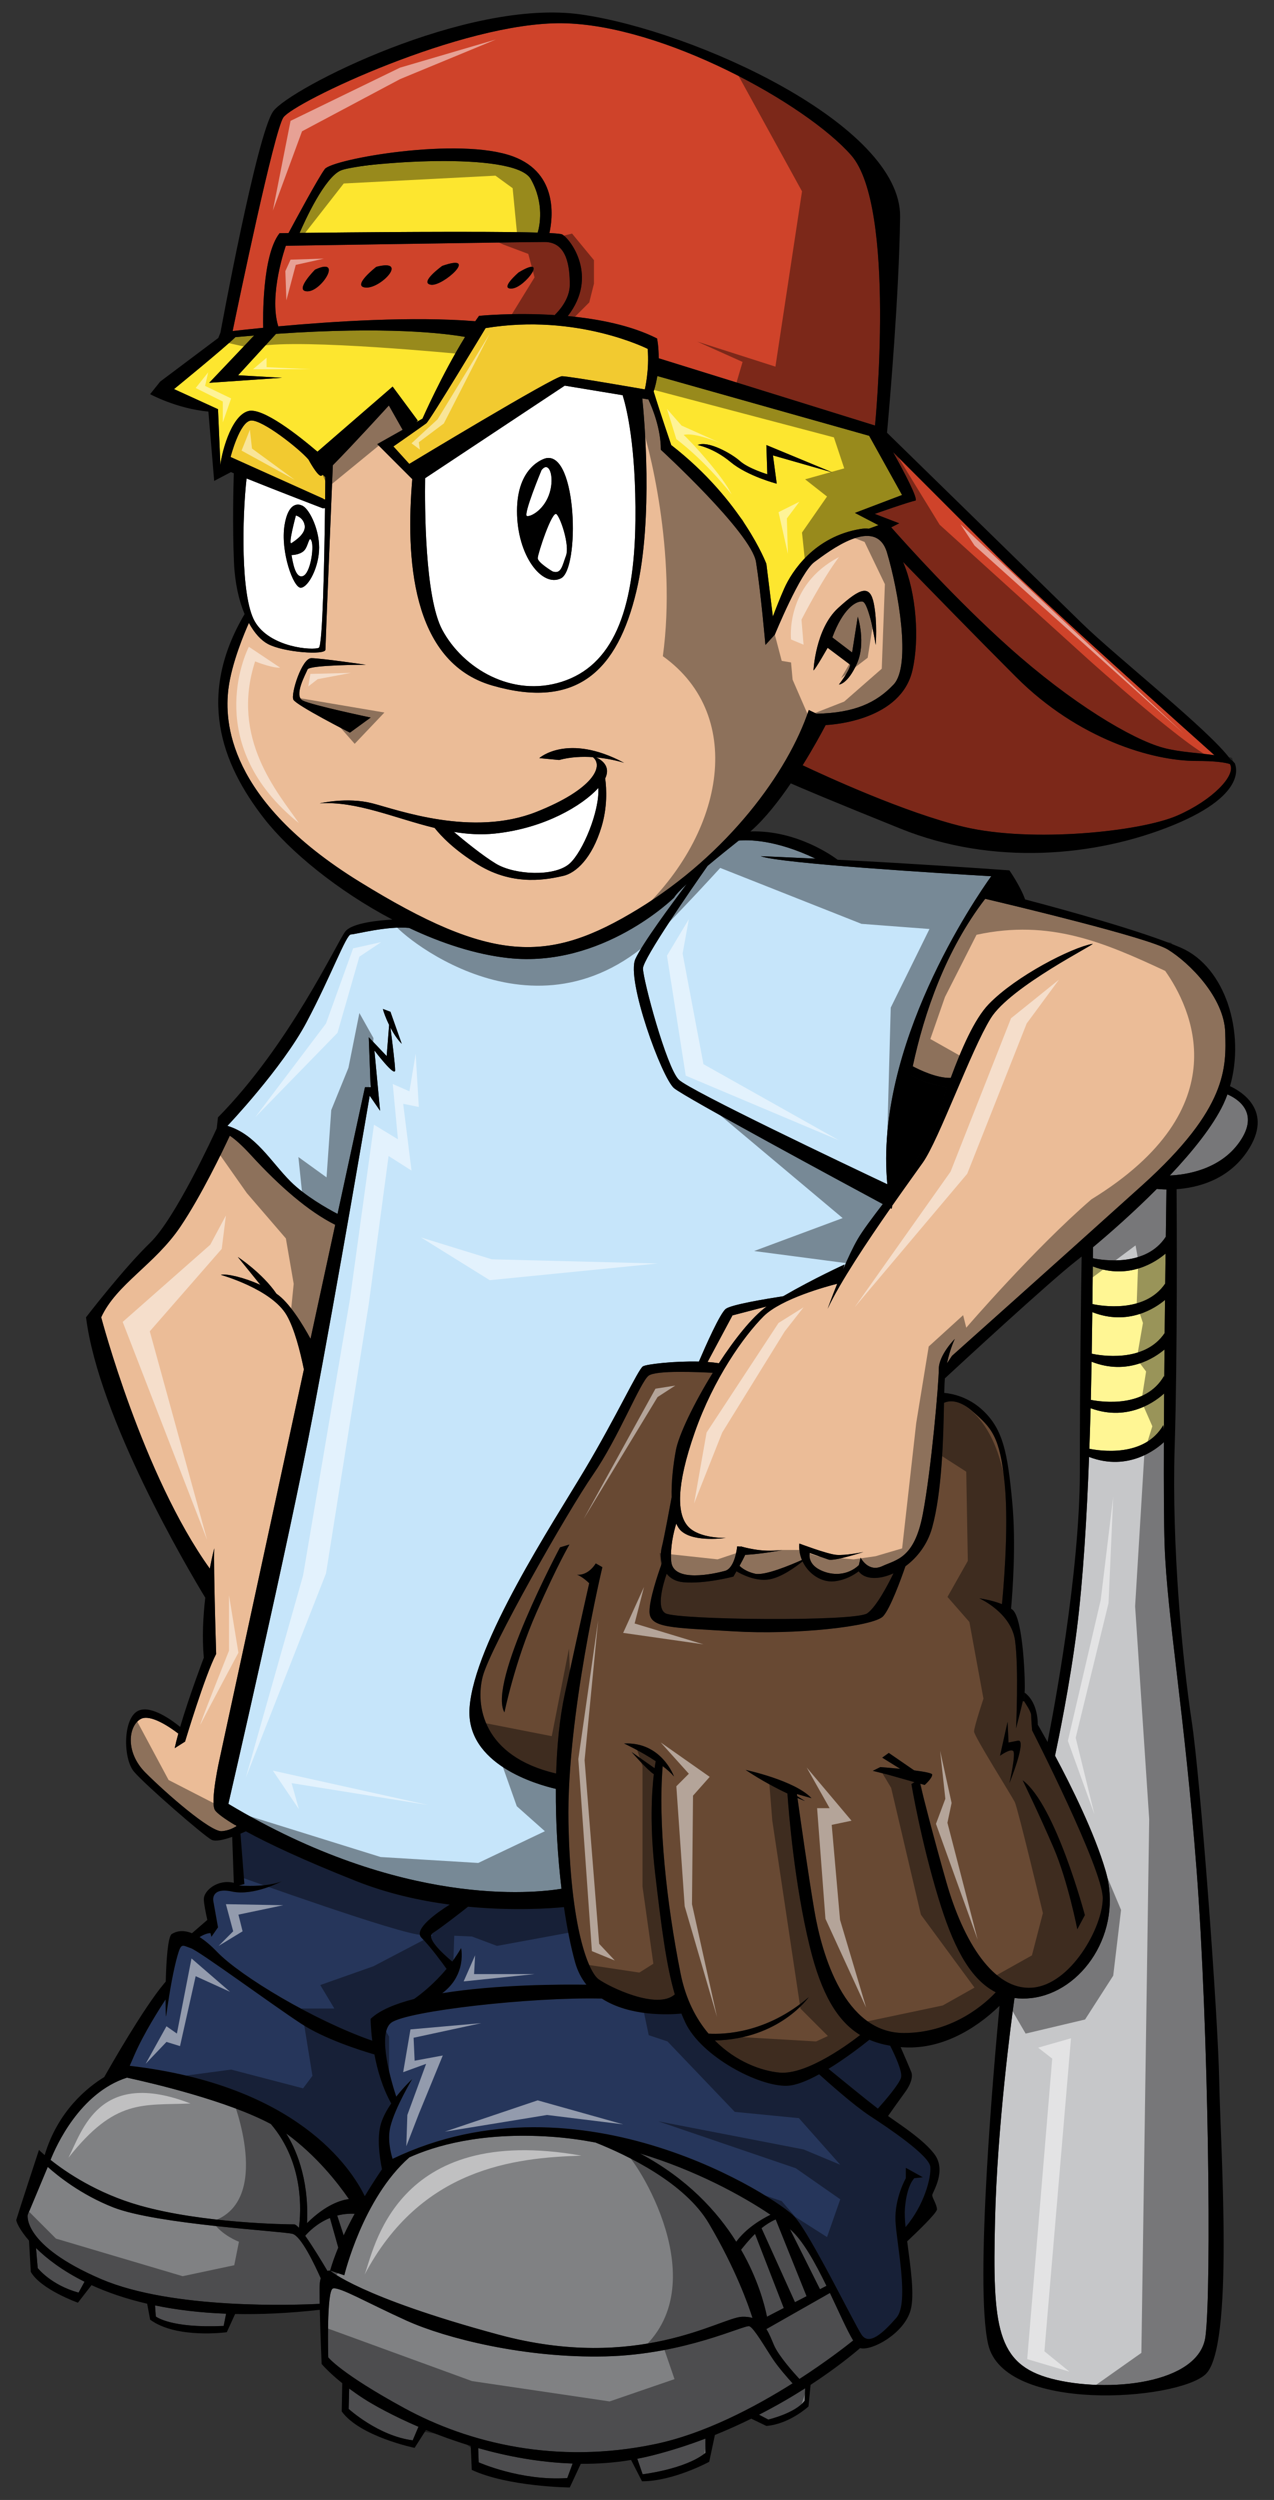 <?xml version="1.0" encoding="utf-8"?>
<!-- Generator: Adobe Illustrator 17.0.0, SVG Export Plug-In . SVG Version: 6.00 Build 0)  -->
<!DOCTYPE svg PUBLIC "-//W3C//DTD SVG 1.1//EN" "http://www.w3.org/Graphics/SVG/1.1/DTD/svg11.dtd">
<svg version="1.1" id="Layer_2" xmlns="http://www.w3.org/2000/svg" xmlns:xlink="http://www.w3.org/1999/xlink" x="0px" y="0px"
	 width="102px" height="200px" viewBox="0.667 0 102 200" style="enable-background:new 0.667 0 102 200;" xml:space="preserve">
<rect x="0.667" y="0" width="102" height="200" fill="#333333" stroke="none"/>
<path id="color10" style="fill:#FDE62F;" d="M18.315,37.217l-0.194-4.48L14.6,31.128c0,0,3.929-3.201,4.917-4.157
	c0.51-0.046,1.008-0.09,1.495-0.129l-3.595,3.784l5.834-0.402l-3.52-0.201l3.037-3.314c8.838-0.611,13.467-0.049,15.134,0.245
	c-1.874,3.042-3.411,6.54-3.411,6.54l-0.493,0.276l0.114-0.126l-2.011-2.715l-6.017,5.208c-1.503-1.282-4.4-3.575-5.55-3.248
	C19.101,33.299,18.365,36.473,18.315,37.217z M70.256,34.864l2.633,4.737l-3.772,1.434l1.887,0.981l-0.777,0.283
	c-0.21-0.023-0.43-0.017-0.657,0.02c-3.696,0.603-5.506,3.394-6.11,4.752c-0.321,0.724-0.665,1.596-0.915,2.254l-0.52-4.215
	c0,0-1.886-5.054-7.618-9.504c0,0-0.876-2.554-1.407-4.289c0.137-0.421,0.23-0.835,0.294-1.233L70.256,34.864z M67.306,37.792
	l-5.28-2.188l0.075,2.338c0,0-1.509-0.453-2.189-1.057c-0.678-0.604-2.564-1.659-3.393-1.282c0,0,1.281,0.227,2.64,1.358
	c1.357,1.131,3.695,1.734,3.695,1.734l-0.302-2.263L67.306,37.792z M43.166,14.331c-1.308-2.314-13.679-1.307-15.188-0.704
	c-1.311,0.523-2.924,4.083-3.325,5.008c4.041-0.048,14.643-0.156,19.064-0.028C43.869,18.09,44.269,16.282,43.166,14.331z"/>
<path id="color9" style="fill:#C6E5FA;" d="M18.875,90.07c0,0,4.376-4.602,6.337-8.298c1.961-3.696,3.169-7.015,3.545-7.015
	c0.346,0,2.903-0.696,4.665-0.523c2.595,1.228,5.322,2.122,7.933,2.409c7.544,0.83,13.277-4.829,13.277-4.829
	c0.12-0.221,0.499-0.615,1.016-1.091c-1.205,1.597-3.553,4.774-4.108,5.995c-0.754,1.659,2.112,9.504,3.092,10.335
	c0.857,0.726,13.551,7.572,16.715,9.274c-0.853,1.114-1.62,2.136-2.004,2.797c-0.38,0.65-0.8,1.556-1.182,2.449l0.126-0.412
	c0,0-2.431,1.099-4.91,2.538c-1.408,0.217-4.15,0.673-4.596,1.007c-0.463,0.348-1.637,3.006-2.157,4.221
	c-1.955-0.049-4.196,0.208-4.48,0.382c-0.378,0.226-2.113,3.998-4.677,8.297c-2.564,4.3-8.827,13.805-9.204,19.011
	c-0.33,4.547,5.447,6.158,6.909,6.493c-0.02,2.693,0.149,5.474,0.451,7.993c-2.172,0.358-12.781,1.528-26.672-6.793
	c0,0,4.829-20.894,6.79-31.229c1.962-10.336,4.526-25.423,4.526-25.423l0.83,1.207l-0.453-4.828c0,0,1.659,2.188,1.659,1.584
	c0-0.446-0.248-2.417-0.375-3.415c0.247,0.471,0.555,0.954,0.905,1.302l-0.906-2.565l-0.603-0.227c0.04,0.195,0.22,0.711,0.498,1.28
	l-0.196,2.491l-1.434-1.509l0.15,3.998h-0.453l-2.196,10.139c-0.873-0.457-2.614-1.446-3.763-2.595
	C22.345,92.937,21.139,90.749,18.875,90.07z M59.81,67.249c-0.68,0.537-1.607,1.281-2.494,2.024c-1.194,1.702-5.171,7.429-5.171,8.2
	c0,0.904,1.884,7.92,2.865,8.901c0.863,0.864,13.65,6.929,16.699,8.369c-1.047-11.048,7.012-22.819,8.319-24.645
	c-3.778-0.22-16.972-1.022-18.455-1.603c0,0,1.844,0.076,4.391,0.198C62.721,67.145,60.54,67.177,59.81,67.249z"/>
<path id="color8" style="fill:#F2CA30;" d="M52.294,31.153c0,0-6.035-1.056-6.638-1.056c-0.604,0-12.22,7.015-12.22,7.015
	l-1.27-1.398c0.559-0.39,2.372-1.655,2.628-1.847c0.301-0.227,4.752-7.62,4.752-7.62c7.318-1.208,12.975,1.66,12.975,1.66
	C52.671,29.569,52.294,31.153,52.294,31.153z M26.567,39.934c0.044,0.005,0.088,0.016,0.129,0.034
	c0.009-0.711,0.014-1.328,0.018-1.797c-0.049-0.045-0.117-0.109-0.202-0.192c-0.07,0.058-0.121,0.091-0.143,0.091
	c-0.302,0-1.006-1.308-1.006-1.308c-0.755-0.879-3.695-3.193-4.601-3.118c-0.906,0.075-1.635,2.917-1.635,2.917l7.444,3.345
	L26.567,39.934z"/>
<path id="color7" style="fill:#EBBC97;" d="M19.612,146.082c-0.239,0.161-0.646,0.369-1.189,0.415
	c-0.905,0.075-4.451-3.019-6.111-4.679c-1.659-1.659-1.357-3.773-0.376-4.3c0.788-0.424,2.402,0.708,3.006,1.172
	c-0.116,0.421-0.216,0.816-0.291,1.166l0.83-0.527c0,0,1.585-5.279,2.489-7.016c0,0-0.118-3.763-0.155-6.316l0.004-0.02
	c-0.002-0.002-0.003-0.004-0.005-0.006c-0.014-0.977-0.016-1.772,0.005-2.106c0,0-0.167,0.624-0.356,1.626
	c-5.373-7.47-8.696-20.107-8.696-20.107c1.207-2.642,4.299-4.225,6.336-7.243c1.676-2.481,3.401-6.084,3.961-7.286
	c0.403,0.268,0.951,0.741,1.697,1.553c2.308,2.519,4.616,4.516,6.744,5.576l-1.977,9.122c-0.643-1.177-1.718-2.933-2.731-3.608
	c-1.131-1.66-3.093-2.942-3.093-2.942l1.816,2.24c-1.334-0.608-2.721-0.92-3.174-0.807c0,0,4.074,1.133,5.28,3.244
	c0.612,1.069,1.068,2.839,1.371,4.322l-6.726,31.058c0,0-0.831,3.619-0.377,4.225C18.067,145.066,18.591,145.481,19.612,146.082z
	 M29.437,70.531C18.8,63.968,18.649,57.631,18.95,55.142c0.257-2.11,1.325-4.6,1.645-5.309c0.453,0.831,0.989,1.405,1.524,1.688
	c1.283,0.679,4.602,0.906,4.602,0.453c0-0.417,0.512-12.808,0.593-14.755c1.563-1.573,4.487-4.782,4.487-4.782l1.102,1.949
	l-2.032,1.143l2.804,2.804c-0.521,6.148-0.142,14.618,6.4,16.507c6.789,1.961,10.033-1.207,11.541-7.544
	c1.381-5.801,0.613-14.065,0.472-15.422l0.492,0.081c0.346,0.745,0.997,2.364,0.997,4.026c0,0,7.241,6.639,7.619,8.977
	c0.377,2.338,0.753,6.639,0.753,6.639l0.755-0.831c0,0,2.035-4.978,3.168-5.808c1.132-0.83,4.903-3.771,5.81-0.754
	c0.903,3.017,1.961,9.053,0.528,10.561c-1.376,1.448-3.098,2.27-6.166,2.334l-0.624-0.297c-1.66,4.979-6.489,11.542-13.655,15.917
	C44.598,77.096,40.074,77.094,29.437,70.531z M65.797,53.633c0.15-0.076,1.132-1.81,1.132-1.81l1.81,1.357
	c-0.074,0.528-0.904,1.584-0.904,1.584s0.679,0,1.433-1.66c0.756-1.66,0.076-3.772,0.076-3.772L68.89,52.2l-1.584-1.207
	c0.83-2.263,1.887-2.942,2.414-2.867c0.527,0.075,1.056,3.47,1.056,3.47s0.151-1.811-0.15-3.319
	c-0.302-1.508-1.057-1.282-2.866,0.377C65.949,50.313,65.797,53.633,65.797,53.633z M28.683,58.612l1.659-1.207
	c0,0-4.676-0.981-5.432-1.357c-0.753-0.377,0.228-2.112,0.378-2.489c0.15-0.376,4.676-0.376,4.676-0.376s-3.62-0.528-4.374-0.528
	c-0.755,0-1.66,2.866-1.434,3.319C24.383,56.424,28.683,58.612,28.683,58.612z M45.731,70.079c1.057-0.227,2.338-1.434,3.092-3.923
	c0.478-1.577,0.412-3.031,0.297-3.886c0.031-0.065,0.06-0.128,0.08-0.188c0.261-0.787-0.286-1.243-0.793-1.49
	c1.283,0.12,2.226,0.434,2.226,0.434c-4.526-2.415-6.789-0.378-6.789-0.378L45.43,60.8c0.919-0.25,1.871-0.285,2.704-0.229
	c0.898,0.721,0.018,2.578-4.515,4.378c-5.129,2.036-11.088-0.15-13.126-0.679c-2.036-0.527-4.224,0-4.224,0
	c2.93-0.202,5.996,1.186,9.197,1.965c0.498,0.633,1.551,1.753,3.477,2.938C41.883,70.983,44.674,70.306,45.731,70.079z
	 M59.311,105.232l-1.993,3.727c0.322,0.021,0.627,0.056,0.905,0.101c1.254-1.923,2.647-3.683,3.823-4.541L59.311,105.232z
	 M73.743,85.305c0.556,0.296,1.935,0.961,3.045,0.928c0.843-2.281,1.89-4.705,3.04-5.896c2.189-2.263,6.639-4.526,8.299-4.827
	c0.452-0.083-6.564,3.395-8.146,5.959c-1.585,2.565-4.15,9.731-5.434,11.542c-0.464,0.654-1.384,1.924-2.442,3.437l-0.046,0.258
	c0,0-0.034-0.019-0.098-0.052c-1.838,2.633-4.048,5.938-5.031,8.049c0,0,0.319-0.887,0.768-2.002
	c-0.758,0.191-4.477,1.186-5.897,2.605c-1.585,1.585-3.999,4.978-5.508,9.278c-1.509,4.301-1.434,6.564-0.528,7.545
	c0.906,0.979,3.018,0.904,3.018,0.904s-2.489,0.378-3.546-0.529c-0.174-0.147-0.314-0.357-0.427-0.618
	c-0.213,0.693-0.502,1.896-0.403,3.033c0.15,1.736,3.47,0.981,4.3,0.755c0.83-0.227,0.979-1.961,0.979-1.961s0.126,0,0.274,0.021
	c0.017-0.015,0.028-0.021,0.028-0.021s1.66,0.526,3.319,0.302c0,0-1.755,0.313-2.865,0.368c-0.039,0.002-0.075,0.004-0.113,0.006
	c-0.111,0.244-0.285,0.573-0.455,0.88c0.174,0.17,0.563,0.476,1.246,0.632c0.767,0.177,2.871-0.706,3.753-1.102
	c-0.167-0.397-0.248-0.845-0.208-1.313c0,0,2.187,0.827,2.942,0.904c0.754,0.074,2.188-0.227,2.188-0.227s-2.338,0.755-2.791,0.604
	c-0.453-0.15-1.508-0.528-1.508-0.528s-0.227,0.831,0.828,1.358c0.977,0.487,2.211,0.458,3.107-0.384l0.139-0.597
	c0,0,0.604,1.206,1.734,0.678c1.131-0.527,2.564-0.603,3.243-4.148c0.68-3.546,1.283-10.487,1.283-11.618
	c0-1.133,1.282-2.412,1.282-2.412s-0.38,0.761-0.628,1.958l0.402-0.604c0,0,8.374-7.466,15.237-13.652
	c6.865-6.186,6.715-9.43,6.639-12.221c-0.075-2.791-2.867-5.582-4.602-6.639c-1.558-0.947-12.404-3.534-14.617-4.056
	C76.381,76.019,74.667,81.003,73.743,85.305z"/>
<path id="color6" style="fill:#684933;" d="M83.299,138.427c0,0-0.074-0.907-0.074-1.209c0-0.301-0.529-1.056-0.529-1.056v-0.046
	c-0.017,0-0.031,0.002-0.047-0.002c-0.031-0.006-0.061-0.018-0.091-0.033c-0.002,0.01-0.004,0.016-0.006,0.023
	c-0.008,0.04-0.019,0.082-0.027,0.122c-0.004,0.018-0.008,0.033-0.012,0.051c-0.013,0.049-0.024,0.098-0.037,0.149
	c-0.002,0.006-0.002,0.014-0.004,0.021c-0.012,0.045-0.022,0.09-0.033,0.137c-0.004,0.019-0.01,0.035-0.014,0.054
	c-0.012,0.051-0.023,0.1-0.035,0.146c-0.004,0.012-0.006,0.024-0.008,0.034c-0.013,0.046-0.023,0.093-0.035,0.14
	c-0.004,0.014-0.008,0.029-0.012,0.045c-0.013,0.054-0.025,0.105-0.039,0.158c0,0.002,0,0.004-0.002,0.006
	c-0.012,0.05-0.024,0.099-0.035,0.145c-0.006,0.02-0.01,0.036-0.015,0.057c-0.012,0.045-0.022,0.09-0.034,0.137
	c-0.002,0.004-0.003,0.008-0.004,0.014c-0.013,0.046-0.024,0.09-0.034,0.133c-0.004,0.01-0.006,0.021-0.009,0.032
	c-0.009,0.033-0.017,0.069-0.026,0.103c-0.004,0.02-0.01,0.042-0.016,0.063c-0.006,0.025-0.013,0.052-0.02,0.075
	c-0.002,0.012-0.006,0.022-0.008,0.034c-0.018,0.063-0.031,0.121-0.045,0.17c-0.002,0.014-0.006,0.024-0.009,0.037
	c-0.011,0.039-0.018,0.068-0.022,0.086c-0.002,0.014-0.004,0.021-0.004,0.021s0.227-4.752-0.076-7.015
	c-0.303-2.263-2.866-3.395-2.866-3.395s0.954,0.124,1.815,0.466c0.063-0.628,0.575-5.979,0.222-9.594
	c-0.378-3.847-1.057-4.528-2.642-5.884c-1.079-0.926-1.843-0.801-2.221-0.626c-0.049,2.667-0.145,7.078-0.947,9.979
	c-0.375,1.36-1.207,2.409-2.141,3.096c-0.363,1.053-1.205,3.361-1.781,3.995c-0.754,0.83-7.091,1.51-11.994,1.208
	c-4.903-0.303-6.715-0.228-6.715-1.584c0-0.983,0.634-2.88,0.983-3.848c-0.109-0.458-0.09-0.932-0.002-1.283
	c0.192-0.768,0.654-3.266,0.791-4.012c-0.032-1.195,0.117-2.568,0.34-3.758c0.229-1.226,1.447-3.763,2.956-6.198
	c-1.06-0.05-4.55-0.225-5.144,0.237c-0.679,0.527-2.413,4.98-4.45,7.921c-2.037,2.942-8.223,13.806-8.827,16.144
	c-0.59,2.289-0.021,6.382,5.878,7.76c0.069-2.288,0.285-4.475,0.686-6.327c1.357-6.261,1.961-8.899,1.961-8.899
	s-0.527-0.529-0.98-0.681c0,0,0.829,0.15,1.508-0.904l0.528,0.301c0,0-2.866,11.919-2.716,20.368
	c0.151,8.449,1.584,11.994,2.415,12.599c0.813,0.592,4.666,2.483,6.098,1.212c-0.688-2.36-1.066-5.344-1.571-9.662
	c-0.443-3.79-0.275-6.521-0.107-7.958c-0.459-0.264-1.78-1.773-1.78-1.773l1.842,1.297c0.037-0.258,0.069-0.444,0.092-0.56
	c-1.196-0.797-2.538-1.417-2.538-1.417c3.018-0.15,3.998,2.642,3.998,2.642c-0.229-0.279-0.552-0.564-0.911-0.836l0.006,0.007
	c-0.377,4.525,0.301,10.936,1.434,16.594c0.41,2.049,1.234,3.619,2.237,4.804c1.252,0.075,4.66-0.035,8.023-2.917
	c0,0-2.341,3.36-7.519,3.465c1.688,1.699,3.737,2.438,5.18,2.569c2.252,0.206,5.801-2.49,6.456-3.007
	c-1.804-1.1-3.104-3.24-4.042-7.102c-1.215-4.981-1.67-10.612-1.782-12.219c-0.88-0.416-2.085-1.043-3.348-1.888
	c0,0,3.923,0.832,5.28,2.264l-1.17-0.332c0.006,0.047,0.014,0.104,0.021,0.162l0.62,0.396c0,0-0.221-0.079-0.599-0.24
	c0.225,1.601,0.862,6.114,1.352,8.992c0.604,3.546,2.415,9.807,7.167,9.807c4.04,0,6.661-2.507,7.357-3.258
	c-2.22-1.127-3.515-4.026-4.565-7.455c-1.434-4.677-2.188-9.202-2.188-9.202l0.247-0.154l-2.132-0.602l-1.207-0.302l0.604-0.302
	c0,0,0.735,0.054,1.589,0.14l-1.439-0.893l0.527-0.379l2.029,1.396c0.788,0.102,1.441,0.221,1.441,0.339
	c0.004,0.302-0.601,0.831-0.601,0.831l-0.368-0.105c0.245,0.994,1,4.011,2.104,7.875c1.357,4.753,3.773,8.676,6.864,8.449
	c3.094-0.225,5.659-4.829,5.659-7.167C88.958,149.513,83.299,138.427,83.299,138.427z M43.618,128.995
	c-1.735,3.923-2.564,7.996-2.564,7.996c-1.358-2.338,4.451-13.203,4.451-13.203l0.754-0.227
	C46.259,123.564,45.354,125.072,43.618,128.995z M81.487,142.65c0,0,0.528-2.34,0.302-2.565c-0.227-0.229-1.056,0.377-1.056,0.377
	l0.604-2.718l0.075,1.66c0,0,0,0,0.754-0.149C82.922,139.105,81.487,142.65,81.487,142.65z M85.034,147.852
	c-1.131-2.639-2.49-5.429-2.49-5.429c2.64,1.962,4.979,10.787,4.979,10.787l-0.603,1.132
	C86.92,154.342,86.166,150.495,85.034,147.852z M59.385,126.128c0,0,0.103-0.176,0.244-0.423c0.415,0.245,1.541,0.828,2.621,0.648
	c0.977-0.162,2.112-0.99,2.671-1.442c0.479,1.02,1.522,1.699,2.534,1.595c0.883-0.093,1.563-0.5,1.957-0.799
	c0.491,0.668,1.628,0.691,2.79,0.16c-0.431,0.885-1.374,2.695-2.105,3.202c-0.98,0.68-15.163,0.527-16.144,0
	c-0.767-0.411-0.197-2.342,0.088-3.168c0.282,0.358,0.713,0.624,1.345,0.68C57.121,126.731,59.385,126.128,59.385,126.128z"/>
<path id="color5" style="fill:#CF432A;" d="M72.167,36.165c1.596,1.598,5.325,5.326,8.264,8.266
	c3.536,3.535,15.542,14.268,17.468,15.984c-1.195-0.175-2.816-0.242-4.112-0.595c-2.49-0.68-7.319-3.545-12.373-8.072
	c-4.172-3.736-8.135-8.137-9.394-9.561l0.642-0.322l-1.96-0.753c0,0,2.79-0.982,3.244-1.057
	C74.244,40.005,73.025,37.712,72.167,36.165z M46.284,22.78c0,1.174-0.907,2.137-1.21,2.424c-3.336-0.21-6.056,0.065-6.056,0.065
	c-0.102,0.14-0.202,0.284-0.302,0.43c-4.987-0.408-11.466,0.016-15.77,0.411c-0.79-2.537,0.606-6.448,0.606-6.448
	s18.91-0.302,20.72-0.302C46.082,19.36,46.284,21.372,46.284,22.78z M25.891,21.573c0.001,0-1.734,1.734-0.603,1.734
	C26.418,23.308,28.153,20.517,25.891,21.573z M30.795,21.346c0,0-2.038,1.585-0.83,1.66C31.172,23.082,33.435,20.668,30.795,21.346z
	 M36.075,21.271c0,0-1.886,1.358-0.905,1.508C36.151,22.93,39.093,20.214,36.075,21.271z M42.185,21.8
	c0.001-0.001-1.583,1.357-0.528,1.282C42.714,23.006,44.674,20.29,42.185,21.8z M68.815,12.419
	C65.193,8.296,53.727,1.959,45.68,1.859c-8.047-0.102-21.524,6.335-22.33,7.543c-0.737,1.107-3.59,14.818-4.058,17.083
	c0.592-0.069,1.43-0.161,2.447-0.261c-0.017-0.675-0.098-5.785,1.31-7.569c0,0,0.257-0.004,0.716-0.009
	c0.483-0.9,2.38-4.42,2.905-5.121c0.604-0.805,10.762-2.614,15.087-1.005c3.662,1.362,3.144,5.029,2.897,6.123
	c0.579,0.029,0.944,0.066,1.026,0.112c0.674,0.386,2.918,3.36,0.444,6.529c2.43,0.226,5.06,0.734,7.15,1.794
	c0,0,0.134,0.64,0.131,1.583l17.318,5.381C70.725,34.044,72.436,16.543,68.815,12.419z M99.138,61.127
	c-0.396-0.132-1.176-0.251-2.713-0.251c-3.47,0-9.43-1.736-14.409-6.714c-3.161-3.162-6.809-6.901-9.051-9.209
	c1.068,2.491,1.33,6.189,0.752,8.681c-0.918,3.958-6.273,4.341-6.946,4.372c-0.329,0.629-0.992,1.849-1.845,3.217
	c1.69,0.799,8.244,3.825,12.94,4.934c5.433,1.282,14.107,0.377,17.049-0.906C97.746,64.018,99.668,62.015,99.138,61.127z"/>
<path id="color4" style="fill:#808183;" d="M61.118,178.712l2.302,5.93l-1.346,0.697c-0.197-0.978-0.733-3.027-2.078-5.36
	C60.234,179.694,60.613,179.201,61.118,178.712z M66.839,182.868c-0.898-1.841-1.912-3.688-2.928-4.537l2.405,4.809L66.839,182.868z
	 M62.177,193.567c0,0,2.163-0.502,2.916-1.507l0.038-0.995c-1.072,0.682-2.313,1.407-3.696,2.113L62.177,193.567z M62.025,186.327
	l-0.004-0.002c0.253,0.395,0.425,0.857,0.607,1.283c0.373,0.873,1.617,2.254,2.043,2.713c2.115-1.368,3.684-2.584,4.304-3.08
	c-0.481-0.789-1.127-2.256-1.862-3.804L62.025,186.327z M28.624,191.086l-0.042,1.628c0,0,2.364,2.162,5.13,2.514l0.459-1.082
	c-2.084-0.896-3.626-1.765-4.357-2.236C29.373,191.626,28.977,191.346,28.624,191.086z M38.993,196.988c0,0,3.37,1.508,7.091,1.258
	l0.431-1.162c-2.675-0.09-5.253-0.579-7.562-1.234L38.993,196.988z M62.554,188.74c-0.604-0.904-1.509-2.487-1.887-2.639
	c-0.377-0.152-5.129,2.263-11.541,2.413c-6.412,0.15-12.751-1.434-15.918-2.867c-3.168-1.433-5.356-2.716-5.884-2.566
	c-0.528,0.151-0.377,5.508-0.377,5.508s0.981,1.281,6.11,4.073c5.13,2.79,12.145,4.526,20.067,2.866
	c3.943-0.825,7.96-2.944,11.001-4.859C63.745,190.25,62.991,189.398,62.554,188.74z M51.689,196.701l0.429,1.242
	c0,0,3.419-0.401,5.03-1.71v-1.145c-1.337,0.507-2.757,0.969-4.251,1.346C52.496,196.536,52.093,196.624,51.689,196.701z
	 M59.613,179.345c0.793-1.085,2.005-1.8,2.745-2.164c-2.239-1.511-5.977-3.559-10.454-4.904
	C55.686,174.287,58.093,176.923,59.613,179.345z M3.688,181.447c0,0,1.056,1.357,3.269,1.963l0.479-0.871
	c-1.761-0.874-3.022-1.845-3.884-2.694C3.589,180.367,3.688,181.447,3.688,181.447z M13.142,185.319c0,0,1.158,0.956,5.432,0.756
	l0.196-0.978c-2.139-0.081-4.028-0.318-5.691-0.664L13.142,185.319z M27.749,179.81l-0.667-2.371
	c-1.047,0.425-1.727,1.129-1.982,1.429c0.618,0.862,1.376,2.121,1.782,2.811c0.124-0.035,0.216-0.026,0.216-0.026
	C27.269,181.048,27.493,180.43,27.749,179.81z M24.231,177.952c0.082,0,0.209,0.103,0.368,0.275
	c0.169-1.249,0.431-5.166-2.244-8.304c-3.455-1.845-9.334-3.233-11.525-3.71c-3.784,1.215-5.686,5.488-6.116,6.579
	c1.254,0.996,3.736,2.684,7.147,3.651C16.915,177.877,23.704,177.952,24.231,177.952z M24.08,178.708
	c-0.904-0.227-10.862-0.756-14.333-2.112c-2.597-1.018-4.476-2.54-5.256-3.242l-1.608,3.845c0,0-0.453,2.414,5.884,5.132
	c5.723,2.453,15.631,2.074,17.495,1.977c-0.013-0.709-0.014-1.302,0.006-1.602c0.011-0.175,0.041-0.318,0.081-0.439
	C25.88,181.211,24.78,178.883,24.08,178.708z M28.603,175.928c-0.904-1.313-2.595-3.468-4.975-5.217
	c-0.016-0.012-0.032-0.022-0.048-0.032c0.653,1.03,1.85,3.459,1.668,7.179C26.751,176.364,27.975,176.007,28.603,175.928z
	 M60.063,185.345c0.331-0.014,0.61,0.021,0.852,0.095c-0.334-1.054-1.348-3.931-3.491-7.563c-1.93-3.271-6.567-5.474-9.086-6.476
	c-1.168-0.22-2.366-0.382-3.586-0.464c-5.639-0.38-9.341,0.76-11.317,1.657c-3.737,3.287-5.204,9.43-5.204,9.43l-1.131-0.375
	c0,0,2.338,2.111,13.504,5.129C51.766,189.796,58.329,185.419,60.063,185.345z M61.635,178.256l2.679,5.923l0.931-0.481
	l-2.473-6.145C62.352,177.736,61.973,177.984,61.635,178.256z M29.064,177.103c-0.511-0.023-0.978,0.033-1.399,0.145l0.517,1.589
	C28.461,178.239,28.76,177.656,29.064,177.103z"/>
<path id="color3" style="fill:#26365B;" d="M70.323,169.278c1.509,0.979,4.753,3.168,4.828,4.073
	c0.072,0.866-0.48,3.048-1.987,4.821c-0.056-0.581-0.082-1.1-0.049-1.502c0.15-1.886,0.754-2.413,0.754-2.413l0.679-0.075
	l-1.358-0.755v0.83c0,0-0.905,1.582-0.829,3.395c0.074,1.811,1.131,6.564,0.074,7.77c-1.056,1.207-2.188,2.264-2.791,1.357
	c-0.603-0.906-4.072-7.996-5.355-9.429c-1.272-1.42-17.073-11.884-32.193-4.642c-0.191-0.617-0.41-1.639-0.17-2.603
	c0.377-1.508,1.735-3.771,1.735-3.771s-0.629,0.579-1.271,1.399c-0.306-0.922-1.595-5.055-0.389-5.926
	c1.283-0.926,11.127-2.054,16.85-1.921c2.235,1.447,5.379,1.294,6.372,1.201c0.1,0.246,0.202,0.486,0.313,0.72
	c1.282,2.717,5.884,5.132,8.146,5.055c0.705-0.023,1.628-0.402,2.566-0.919C66.838,166.478,69.026,168.435,70.323,169.278z
	 M30.474,163.258c-0.131-1.04-0.132-1.75-0.132-1.75c0.718-0.684,1.966-1.202,3.481-1.59c0.577-0.405,1.609-1.217,2.599-2.408
	c-0.314-0.441-1.262-1.745-2.006-2.489c-0.672-0.672,1.231-2.007,2.258-2.65c-2.382-0.317-4.971-0.887-7.463-1.874
	c-4.29-1.7-7.102-3.029-8.857-3.992c-0.121,0.057-0.27,0.12-0.435,0.189l0.314,4.029l-0.444,0.119c0.197,0.02,0.484,0.03,0.896,0.03
	c1.811,0,2.565-0.377,2.565-0.377s-2.264,1.205-3.998,0.829c-1.735-0.377-1.508,0.753-1.508,0.753l0.378,2.112l-0.528,0.755
	c0,0-0.03-0.114-0.076-0.301c-0.188,0.012-0.457,0.071-0.872,0.322c0.413,0.261,0.877,0.642,1.4,1.184
	C19.909,158.091,25.822,161.646,30.474,163.258z M70.274,163.18c-0.493,0.397-1.837,1.451-3.276,2.33
	c0.846,0.692,2.923,2.393,3.93,3.164c0.007,0.006,0.016,0.014,0.023,0.02c0.583-0.65,1.75-2.002,1.862-2.51
	c0.106-0.482-0.508-1.799-0.874-2.524C71.345,163.558,70.791,163.403,70.274,163.18z M36.073,159.458
	c4.369-0.712,9.688-0.708,11.544-0.681c-0.393-0.493-0.707-1.084-0.906-1.796c-0.343-1.229-0.646-2.741-0.893-4.412
	c-1.003,0.097-3.988,0.316-7.677-0.033c-0.555,0.437-2.143,1.676-2.821,2.107c-0.58,0.368,0.72,1.586,1.555,2.284
	c0.247-0.336,0.486-0.694,0.709-1.079c0,0,0.155,0.7-0.087,1.577c0.007,0.004,0.011,0.008,0.011,0.008l-0.015,0.004
	C37.312,158.087,36.913,158.83,36.073,159.458z M29.873,175.695c0.542-0.904,1.04-1.658,1.378-2.154
	c-0.201-0.987-0.416-2.554-0.079-3.66c0.166-0.546,0.475-1.101,0.819-1.603c-0.711-1.268-1.116-2.701-1.345-3.921
	c-1.222-0.356-4.039-1.259-5.886-2.474c-2.415-1.582-8.147-5.809-8.827-6.034c-0.679-0.226-0.754-0.451-1.056,0.605
	c-0.301,1.055-0.604,2.64-0.906,4.826c-0.023,0.171-0.048-0.427-0.049-1.322c-0.412,0.626-1.756,2.719-2.516,4.49
	c-0.15,0.353-0.268,0.617-0.358,0.816C24.434,166.822,28.771,173.446,29.873,175.695z"/>
<path id="color2" style="fill:#C6C7C9;" d="M94.005,98.94c-1.588,2.454-5.104,1.875-5.84,1.722c0.002-0.343,0.005-0.641,0.007-0.88
	c1.393-1.162,3.286-2.831,5.113-4.667c0.148,0.017,0.417,0.04,0.771,0.045C94.048,95.739,94.029,97.099,94.005,98.94z
	 M98.938,87.551c-0.099,0.266-0.205,0.527-0.325,0.783c-0.834,1.755-2.467,3.781-4.285,5.706c1.193-0.048,3.977-0.415,5.567-2.664
	C101.6,88.965,99.662,87.861,98.938,87.551z M93.852,115.373c-0.512,0.483-2.808,2.397-5.991,1.183
	c-0.175,4.705-0.472,9.824-0.991,13.897c-0.553,4.339-1.467,8.749-1.734,10.007c1.297,2.425,3.161,6.175,4.048,9.205
	c1.435,4.903-1.885,9.732-5.96,10.184c-0.473,0.054-0.917,0.048-1.334-0.008c-0.256,1.842-1.379,10.267-1.558,17.787
	c-0.201,8.498,0.1,11.517,4.525,12.671c4.426,1.156,11.819,0.454,12.322-3.368c0.503-3.82,0.251-24.692-0.704-37.266
	c-0.957-12.572-2.363-20.318-2.565-26.052C93.852,121.971,93.84,118.907,93.852,115.373z"/>
<path id="color1" style="fill:#FFF694;" d="M93.942,103.993c-0.011,0.858-0.019,1.746-0.029,2.654
	c-1.635,2.43-5.208,1.786-5.839,1.649c0.017-1.133,0.032-2.262,0.046-3.325C91,106.093,93.16,104.649,93.942,103.993z
	 M88.16,101.314c-0.009,0.846-0.019,1.879-0.03,3.012c0.643,0.139,4.193,0.771,5.829-1.64c0.009-0.846,0.018-1.651,0.027-2.401
	C93.248,100.919,91.076,102.429,88.16,101.314z M88.063,108.94c-0.018,1.045-0.039,2.08-0.061,3.052
	c0.914,0.18,4.38,0.657,5.858-1.907l0.021,0.185c0.006-0.773,0.013-1.544,0.02-2.313C93.129,108.611,90.959,110.071,88.063,108.94z
	 M87.985,112.658c-0.004,0.114-0.006,0.229-0.01,0.344c-0.025,0.938-0.055,1.91-0.091,2.901c0.799,0.164,4.409,0.734,5.925-1.896
	l0.047,0.388c0.004-0.952,0.01-1.931,0.016-2.918C93.312,111.994,91.072,113.793,87.985,112.658z"/>
<path id="fill" style="fill:#FFFFFF;" d="M42.864,41.287c-0.353-0.05,1.156-3.671,1.156-3.671c0.604-0.806,1.056,0.503,0.654,1.811
	C44.273,40.733,43.217,41.338,42.864,41.287z M43.72,44.656c0,0.353,1.182,1.056,1.182,1.056c0.704,0.251,0.779-0.453,1.081-1.257
	c0.302-0.805-0.402-2.966-0.753-3.319C44.877,40.785,43.72,44.304,43.72,44.656z M25.062,42.041
	c-0.101-0.654-0.705-0.804-0.705-0.804s-0.654,2.413-0.352,2.213C24.307,43.248,25.161,42.695,25.062,42.041z M24.911,46.089
	c0.604-0.201,0.906-2.237,0.705-2.791c-0.202-0.552-0.251,0.403-0.604,0.755c-0.352,0.352-1.006,0.352-1.006,0.352
	C24.105,44.958,24.307,46.292,24.911,46.089z M21.063,49.71c-1.152-2.017-0.999-8.427-0.654-11.433
	c2.421,0.977,6.086,2.381,6.086,2.381s0.128-0.006,0.193-0.009c-0.053,4.277-0.188,11.02-0.496,11.175
	C25.74,52.05,22.27,51.823,21.063,49.71z M24.76,47.021c0.604-0.05,1.458-1.66,1.458-3.219c0-1.559-0.855-3.219-1.408-3.369
	c0,0-1.006-0.553-1.358,1.559C23.101,44.104,24.157,47.07,24.76,47.021z M45.882,30.852l4.634,0.765
	c0.293,0.927,1.085,3.996,1.023,10.023c-0.076,7.393-1.886,11.617-5.884,12.9c-3.999,1.282-7.921-1.057-9.58-4.15
	c-1.407-2.623-1.404-9.958-1.372-12.133L45.882,30.852z M44.374,36.66c-0.147,0.032-2.313,0.654-2.313,4.225
	c0,3.57,2.011,6.136,3.52,5.381C47.09,45.511,46.887,36.107,44.374,36.66z M48.572,63.038c-1.283,1.407-4.294,3.225-8.273,3.646
	c-1.113,0.119-2.21,0.047-3.293-0.13c0.802,0.676,2.308,1.908,3.37,2.545c1.508,0.905,4.677,1.056,5.884,0
	C47.325,68.167,48.682,64.886,48.572,63.038z"/>
<path id="outline" d="M28.683,58.612c0,0-4.299-2.188-4.526-2.639c-0.227-0.453,0.678-3.319,1.434-3.319
	c0.754,0,4.375,0.528,4.375,0.528s-4.526,0-4.676,0.376c-0.15,0.377-1.131,2.112-0.378,2.489c0.754,0.376,5.432,1.357,5.432,1.357
	L28.683,58.612z M62.101,37.943c0,0-1.509-0.453-2.189-1.057c-0.678-0.604-2.564-1.659-3.393-1.282c0,0,1.281,0.227,2.64,1.358
	c1.357,1.131,3.695,1.734,3.695,1.734l-0.302-2.263l4.753,1.358l-5.281-2.188L62.101,37.943z M100.548,92.082
	c-1.56,2.341-4.029,2.938-5.68,3.055c0.014,2.081,0.074,13.305-0.153,20.582c-0.252,8.046,0.652,17.3,1.356,21.926
	c0.705,4.629,2.112,23.487,2.213,28.919c0.101,5.431,1.207,21.272-1.105,23.387c-2.313,2.111-16.144,3.116-17.4-2.416
	c-1.103-4.853,0.503-22.744,0.915-27.066c-2.011,1.938-4.78,3.563-7.88,3.304c-0.013,0-0.026-0.002-0.04-0.004
	c0.317,0.73,0.818,1.888,0.869,2.04c0.076,0.227,0.076,0.756-0.527,1.585c-0.45,0.615-1.064,1.482-1.35,1.889
	c1.254,0.878,2.838,1.921,3.688,3.016c1.057,1.356-0.149,3.094-0.149,3.319c0,0.226,0.377,0.755,0.377,1.132
	c0,0.294-1.66,1.88-2.383,2.559c0.251,1.975,0.618,4.277,0.271,5.514c-0.522,1.862-3.103,3.281-4.04,3.026
	c-0.546,0.472-1.922,1.607-3.964,2.94l-0.168,1.729c0,0-1.511,1.407-3.372,1.559l-1.209-0.581c-0.914,0.45-1.888,0.89-2.913,1.304
	l-0.455,2.145c0,0-2.865,1.559-5.381,1.559l-0.874-1.705c-1.348,0.225-2.697,0.318-4.027,0.307L46.284,199
	c0,0-4.929-0.05-7.846-1.407l-0.082-1.919c-1.298-0.393-2.504-0.832-3.583-1.273l-0.912,1.431c0,0-4.375-0.903-5.834-2.915
	l0.042-2.259c-1.126-0.902-1.651-1.539-1.651-1.539s-0.104-2.419-0.147-4.333c-2.49,0.278-4.744,0.378-6.78,0.335l-0.667,1.458
	c0,0-4.024,0.554-6.136-1.004l-0.239-1.276c-1.734-0.4-3.21-0.918-4.456-1.486l-1.088,1.405c0,0-2.967-1.058-3.772-2.465
	l-0.145-2.501c-0.763-0.88-1.05-1.54-1.013-1.674c0.15-0.527,1.811-5.582,1.811-5.582s0.157,0.158,0.457,0.414
	c1.06-3.538,3.434-5.428,4.77-6.244c0.528-0.935,3.131-5.494,4.775-7.462c0.051-0.061,0.1-0.115,0.149-0.175
	c0.042-1.71,0.172-3.612,0.484-3.807c0.349-0.219,0.873-0.358,1.616-0.063l1.229-1.063c-0.143-0.645-0.281-1.345-0.281-1.667
	c0-0.665,1.085-1.614,2.402-1.303l-0.129-3.676c-0.653,0.231-1.353,0.402-1.67,0.226c-0.679-0.375-5.28-4.375-6.186-5.431
	c-0.906-1.056-0.906-4.375,0.378-4.903c1.032-0.427,2.701,0.813,3.311,1.311c0.733-2.492,1.893-5.535,1.893-5.535
	c-0.147-1.65-0.053-3.346,0.118-4.799c-1.45-2.39-8.533-14.382-9.548-22.434c0,0,3.018-3.923,5.13-5.959
	c2.011-1.94,5.047-8.526,5.335-9.155l0.098-0.878c5.733-5.808,9.504-13.955,10.184-14.861c0.543-0.724,2.866-0.917,3.777-0.965
	c-4.362-2.295-8.206-5.444-10.266-8.087c-3.454-4.43-5.412-9.831-1.563-16.352c-0.457-1.088-0.78-2.493-0.851-4.167
	c-0.124-2.896-0.045-6.042-0.012-7.098c-0.08-0.034-0.156-0.065-0.229-0.096l-1.343,0.707l-0.462-5.547
	c-2.544-0.236-4.667-1.393-4.667-1.393l0.805-1.006l4.655-3.493l0.172-0.43c0,0,2.917-15.893,4.225-17.703
	c1.308-1.811,15.49-9.053,24.642-7.745c9.153,1.308,25.648,8.851,25.548,16.194c-0.086,6.269-0.832,14.884-1.048,17.268
	c2.612,2.553,12.852,12.553,15.608,15.245c2.791,2.725,10.265,8.61,11.901,10.901c0.133,0.074,0.231,0.161,0.291,0.264h0.026
	c0,0,1.359,2.414-4.903,4.979c-6.261,2.564-14.482,3.243-21.801,0.301c-5.712-2.296-8.068-3.306-8.827-3.638
	c-0.963,1.412-2.065,2.821-3.168,3.789c0,0-0.026,0.02-0.071,0.055c3.783-0.12,6.728,2.067,6.992,2.267
	c1.422,0.073,2.964,0.154,4.471,0.243c5.13,0.303,9.278,0.604,9.278,0.604s0.874,1.248,1.259,2.326
	c2.876,0.755,9.403,2.53,12.471,3.861c3.583,1.554,5.164,6.803,3.934,11.079C99.965,87.268,102.71,88.838,100.548,92.082z
	 M79.545,71.906c-3.164,4.112-4.876,9.097-5.802,13.398c0.556,0.296,1.935,0.961,3.045,0.928c0.843-2.281,1.89-4.705,3.04-5.896
	c2.189-2.263,6.639-4.526,8.299-4.827c0.452-0.083-6.564,3.395-8.146,5.959c-1.585,2.565-4.15,9.731-5.434,11.542
	c-0.464,0.654-1.384,1.924-2.442,3.437l-0.046,0.258c0,0-0.034-0.019-0.098-0.052c-1.838,2.633-4.048,5.938-5.031,8.049
	c0,0,0.319-0.887,0.768-2.002c-0.758,0.191-4.477,1.186-5.897,2.605c-1.585,1.585-3.999,4.978-5.508,9.278
	c-1.509,4.301-1.434,6.564-0.528,7.545c0.906,0.979,3.018,0.904,3.018,0.904s-2.489,0.378-3.546-0.529
	c-0.174-0.147-0.314-0.357-0.427-0.618c-0.213,0.693-0.502,1.896-0.403,3.033c0.15,1.736,3.47,0.981,4.3,0.755
	c0.83-0.227,0.979-1.961,0.979-1.961s0.126,0,0.274,0.021c0.017-0.015,0.028-0.021,0.028-0.021s1.66,0.526,3.319,0.302
	c0,0-1.755,0.313-2.865,0.368c-0.039,0.002-0.075,0.004-0.113,0.006c-0.111,0.244-0.285,0.573-0.455,0.88
	c0.174,0.17,0.563,0.476,1.246,0.632c0.767,0.177,2.871-0.706,3.753-1.102c-0.167-0.397-0.248-0.845-0.208-1.313
	c0,0,2.187,0.827,2.942,0.904c0.754,0.074,2.188-0.227,2.188-0.227s-2.338,0.755-2.791,0.604c-0.453-0.15-1.508-0.528-1.508-0.528
	s-0.227,0.831,0.828,1.358c0.977,0.487,2.211,0.458,3.107-0.384l0.139-0.597c0,0,0.604,1.206,1.734,0.678
	c1.131-0.527,2.564-0.603,3.243-4.148c0.68-3.546,1.283-10.487,1.283-11.618c0-1.133,1.282-2.412,1.282-2.412
	s-0.38,0.761-0.628,1.958l0.402-0.604c0,0,8.374-7.466,15.237-13.652c6.865-6.186,6.715-9.43,6.639-12.221
	c-0.075-2.791-2.867-5.582-4.602-6.639C92.604,75.015,81.758,72.428,79.545,71.906z M93.882,110.27
	c0.006-0.773,0.013-1.544,0.02-2.313c-0.772,0.654-2.942,2.114-5.838,0.983c-0.018,1.045-0.039,2.08-0.061,3.052
	c0.914,0.18,4.38,0.657,5.858-1.907L93.882,110.27z M87.985,112.658c-0.004,0.114-0.006,0.229-0.01,0.344
	c-0.025,0.938-0.055,1.91-0.091,2.901c0.799,0.164,4.409,0.734,5.925-1.896l0.047,0.388c0.004-0.952,0.01-1.931,0.016-2.918
	C93.312,111.994,91.072,113.793,87.985,112.658z M93.913,106.648c0.01-0.906,0.019-1.796,0.029-2.653
	c-0.782,0.655-2.942,2.1-5.822,0.979c-0.014,1.063-0.029,2.192-0.046,3.325C88.706,108.434,92.278,109.077,93.913,106.648z
	 M93.957,102.686c0.011-0.846,0.02-1.65,0.029-2.4c-0.74,0.634-2.912,2.143-5.827,1.03c-0.008,0.845-0.018,1.877-0.03,3.011
	C88.773,104.464,92.321,105.098,93.957,102.686z M94.005,98.94c0.024-1.84,0.043-3.201,0.052-3.781
	c-0.353-0.005-0.622-0.028-0.77-0.045c-1.828,1.836-3.723,3.505-5.114,4.667c-0.002,0.239-0.005,0.537-0.007,0.88
	C88.9,100.815,92.417,101.394,94.005,98.94z M69.414,125.707c-0.394,0.299-1.074,0.706-1.957,0.799
	c-1.01,0.104-2.056-0.575-2.534-1.595c-0.559,0.452-1.693,1.28-2.671,1.442c-1.081,0.18-2.206-0.403-2.621-0.648
	c-0.143,0.247-0.244,0.423-0.244,0.423s-2.264,0.605-3.999,0.453c-0.632-0.056-1.063-0.319-1.345-0.68
	c-0.285,0.826-0.856,2.757-0.088,3.168c0.98,0.527,15.163,0.68,16.143,0c0.731-0.507,1.675-2.317,2.105-3.202
	C71.04,126.398,69.903,126.375,69.414,125.707z M62.046,104.519l-2.735,0.714l-1.993,3.728c0.322,0.021,0.627,0.056,0.905,0.101
	C59.477,107.137,60.87,105.377,62.046,104.519z M75.076,91.051c0.313-0.723,0.811-2.305,1.44-4.07
	c-0.703-0.115-1.975-0.39-2.921-0.967c-0.796,4.001-0.918,7.308-0.935,8.601C73.743,93.194,74.733,91.836,75.076,91.051z
	 M59.81,67.249c-0.68,0.537-1.607,1.281-2.494,2.024c-1.194,1.702-5.171,7.429-5.171,8.2c0,0.904,1.884,7.92,2.865,8.901
	c0.863,0.864,13.65,6.929,16.699,8.369c-1.047-11.048,7.012-22.819,8.319-24.645c-3.778-0.22-16.972-1.022-18.455-1.603
	c0,0,1.844,0.076,4.391,0.198C62.721,67.145,60.54,67.177,59.81,67.249z M99.138,61.126c-0.396-0.131-1.176-0.251-2.713-0.251
	c-3.47,0-9.43-1.735-14.407-6.715c-3.162-3.162-6.811-6.901-9.052-9.209c1.069,2.492,1.331,6.19,0.752,8.681
	c-0.918,3.958-6.274,4.341-6.945,4.373c-0.331,0.628-0.994,1.849-1.846,3.217c1.689,0.799,8.243,3.825,12.94,4.934
	c5.432,1.282,14.107,0.376,17.05-0.906C97.746,64.017,99.668,62.014,99.138,61.126z M72.167,36.165
	c0.858,1.547,2.077,3.84,1.778,3.89c-0.454,0.075-3.244,1.057-3.244,1.057l1.96,0.753l-0.642,0.322
	c1.259,1.423,5.222,5.825,9.394,9.561c5.054,4.527,9.883,7.392,12.373,8.072c1.296,0.354,2.917,0.42,4.112,0.595
	c-1.926-1.716-13.932-12.449-17.468-15.984C77.492,41.491,73.764,37.763,72.167,36.165z M70.256,34.864l-16.964-4.782
	c-0.063,0.398-0.156,0.814-0.293,1.233c0.531,1.735,1.407,4.289,1.407,4.289c5.733,4.451,7.619,9.504,7.619,9.504l0.519,4.215
	c0.251-0.658,0.593-1.53,0.915-2.254c0.603-1.357,2.413-4.149,6.111-4.752c0.228-0.037,0.446-0.043,0.656-0.02l0.777-0.282
	l-1.888-0.981l3.773-1.434L70.256,34.864z M19.293,26.486c0.592-0.069,1.43-0.162,2.447-0.261c-0.017-0.676-0.099-5.785,1.31-7.569
	c0,0,0.257-0.004,0.716-0.009c0.482-0.9,2.379-4.42,2.905-5.121c0.604-0.805,10.762-2.614,15.087-1.005
	c3.661,1.361,3.143,5.029,2.897,6.124c0.579,0.029,0.944,0.066,1.026,0.112c0.675,0.386,2.918,3.36,0.444,6.529
	c2.43,0.227,5.06,0.735,7.15,1.794c0,0,0.134,0.64,0.131,1.583l17.318,5.381c0,0,1.711-17.501-1.909-21.625
	C65.193,8.296,53.727,1.959,45.68,1.859c-8.046-0.102-21.524,6.335-22.33,7.543C22.614,10.51,19.761,24.221,19.293,26.486z
	 M52.294,31.153c0,0,0.377-1.584,0.226-3.243c0,0-5.657-2.866-12.975-1.66c0,0-4.451,7.393-4.752,7.62
	c-0.255,0.191-2.069,1.457-2.628,1.847l1.269,1.397c0,0,11.617-7.015,12.221-7.015C46.259,30.097,52.294,31.153,52.294,31.153z
	 M50.517,31.616l-4.634-0.765l-11.178,7.405c-0.034,2.174-0.036,9.512,1.372,12.133c1.66,3.092,5.582,5.431,9.58,4.15
	c3.998-1.283,5.809-5.508,5.884-12.9C51.602,35.611,50.81,32.543,50.517,31.616z M23.553,19.662c0,0-1.396,3.912-0.605,6.448
	c4.304-0.395,10.782-0.817,15.77-0.411c0.1-0.146,0.2-0.291,0.301-0.43c0,0,2.72-0.276,6.056-0.065
	c0.302-0.287,1.211-1.25,1.211-2.424c0-1.408-0.201-3.42-2.011-3.42C42.463,19.36,23.553,19.662,23.553,19.662z M43.717,18.608
	c0.152-0.518,0.552-2.326-0.551-4.277c-1.308-2.314-13.679-1.307-15.188-0.704c-1.311,0.523-2.924,4.083-3.325,5.008
	C28.693,18.588,39.296,18.479,43.717,18.608z M18.315,37.217c0.05-0.744,0.786-3.918,2.22-4.329c1.149-0.327,4.046,1.966,5.55,3.248
	l6.017-5.208l2.011,2.715l-0.114,0.126l0.493-0.276c0,0,1.537-3.497,3.411-6.54c-1.669-0.293-6.297-0.855-15.135-0.245l-3.037,3.314
	l3.52,0.201l-5.834,0.402l3.595-3.784c-0.487,0.04-0.985,0.083-1.495,0.129c-0.988,0.957-4.917,4.157-4.917,4.157l3.521,1.609
	L18.315,37.217z M26.571,39.904l-0.003,0.029c0.044,0.005,0.088,0.016,0.129,0.034c0.009-0.711,0.014-1.328,0.018-1.797
	c-0.049-0.045-0.117-0.109-0.202-0.192c-0.07,0.058-0.121,0.091-0.143,0.091c-0.302,0-1.006-1.308-1.006-1.308
	c-0.755-0.879-3.695-3.193-4.601-3.118c-0.906,0.075-1.635,2.917-1.635,2.917L26.571,39.904z M21.063,49.71
	c1.207,2.113,4.677,2.338,5.129,2.113c0.309-0.155,0.442-6.897,0.496-11.175c-0.064,0.003-0.129-0.015-0.189-0.044l-0.005,0.054
	c0,0-3.664-1.403-6.086-2.381C20.065,41.284,19.911,47.694,21.063,49.71z M51.766,72.719c7.167-4.376,11.996-10.938,13.655-15.917
	l0.624,0.297c3.067-0.065,4.79-0.887,6.165-2.334c1.433-1.509,0.377-7.544-0.527-10.561c-0.905-3.018-4.677-0.075-5.81,0.754
	c-1.131,0.83-3.168,5.808-3.168,5.808l-0.755,0.831c0,0-0.376-4.299-0.753-6.639c-0.378-2.338-7.62-8.976-7.62-8.976
	c0-1.661-0.65-3.281-0.996-4.026l-0.492-0.081c0.141,1.356,0.909,9.621-0.472,15.422c-1.508,6.336-4.752,9.505-11.541,7.544
	c-6.541-1.889-6.92-10.36-6.4-16.508l-2.804-2.804l2.032-1.143l-1.102-1.949c0,0-2.924,3.209-4.487,4.782
	c-0.081,1.948-0.593,14.338-0.593,14.755c0,0.453-3.319,0.226-4.601-0.453c-0.536-0.283-1.072-0.857-1.525-1.688
	c-0.319,0.709-1.388,3.199-1.645,5.309c-0.301,2.489-0.15,8.826,10.487,15.389C40.074,77.094,44.599,77.094,51.766,72.719z
	 M18.875,90.07c2.264,0.679,3.47,2.867,5.054,4.451c1.149,1.148,2.892,2.138,3.763,2.595l2.196-10.139h0.453l-0.15-3.998
	l1.434,1.509l0.196-2.491c-0.278-0.568-0.458-1.085-0.498-1.28l0.603,0.227l0.906,2.565c-0.35-0.35-0.658-0.833-0.905-1.302
	c0.129,0.998,0.375,2.968,0.375,3.415c0,0.604-1.659-1.584-1.659-1.584l0.453,4.828l-0.83-1.207c0,0-2.565,15.087-4.526,25.422
	c-1.961,10.335-6.79,31.23-6.79,31.23c13.892,8.321,24.5,7.151,26.672,6.791c-0.302-2.519-0.471-5.298-0.451-7.992
	c-1.462-0.335-7.239-1.945-6.909-6.492c0.378-5.206,6.639-14.712,9.204-19.012c2.565-4.299,4.299-8.072,4.677-8.297
	c0.285-0.174,2.525-0.431,4.48-0.382c0.52-1.215,1.693-3.873,2.157-4.221c0.445-0.334,3.188-0.79,4.596-1.007
	c2.479-1.44,4.91-2.538,4.91-2.538l-0.126,0.412c0.382-0.894,0.802-1.798,1.182-2.449c0.384-0.661,1.151-1.682,2.004-2.797
	c-3.164-1.702-15.857-8.548-16.715-9.274c-0.98-0.831-3.848-8.676-3.092-10.335c0.555-1.222,2.903-4.399,4.108-5.995
	c-0.517,0.477-0.895,0.871-1.016,1.091c0,0-5.733,5.658-13.277,4.829c-2.61-0.288-5.338-1.182-7.933-2.409
	c-1.761-0.173-4.32,0.523-4.665,0.523c-0.376,0-1.583,3.319-3.545,7.015C23.251,85.468,18.875,90.07,18.875,90.07z M37.509,157.435
	l-0.015,0.004c-0.181,0.648-0.581,1.392-1.42,2.021c4.369-0.712,9.688-0.708,11.544-0.681c-0.393-0.493-0.707-1.086-0.906-1.796
	c-0.343-1.23-0.646-2.741-0.893-4.414c-1.003,0.098-3.988,0.316-7.677-0.032c-0.555,0.438-2.143,1.676-2.821,2.108
	c-0.58,0.367,0.72,1.584,1.555,2.283c0.247-0.336,0.486-0.695,0.709-1.079c0,0,0.155,0.7-0.087,1.577
	C37.503,157.431,37.509,157.435,37.509,157.435z M19.612,146.082c-1.022-0.601-1.545-1.016-1.717-1.245
	c-0.453-0.604,0.377-4.225,0.377-4.225l6.727-31.057c-0.302-1.482-0.758-3.253-1.37-4.323c-1.207-2.11-5.281-3.243-5.281-3.243
	c0.453-0.113,1.841,0.197,3.175,0.807l-1.816-2.239c0,0,1.961,1.281,3.092,2.941c1.014,0.676,2.088,2.432,2.732,3.609l1.976-9.122
	c-2.129-1.06-4.436-3.058-6.744-5.576c-0.745-0.812-1.294-1.285-1.697-1.553c-0.56,1.202-2.286,4.804-3.961,7.286
	c-2.036,3.019-5.13,4.602-6.335,7.243c0,0,3.323,12.638,8.696,20.106c0.189-1.001,0.356-1.625,0.356-1.625
	c-0.021,0.334-0.019,1.13-0.005,2.105c0.001,0.002,0.003,0.004,0.005,0.006l-0.004,0.021c0.037,2.553,0.156,6.316,0.156,6.316
	c-0.906,1.734-2.49,7.016-2.49,7.016l-0.829,0.526c0.074-0.35,0.174-0.745,0.292-1.166c-0.606-0.464-2.219-1.596-3.007-1.172
	c-0.981,0.528-1.282,2.642,0.377,4.3c1.66,1.66,5.205,4.754,6.11,4.679C18.966,146.451,19.373,146.243,19.612,146.082z
	 M16.645,154.967c0.413,0.262,0.877,0.641,1.4,1.185c1.863,1.94,7.776,5.495,12.428,7.108c-0.131-1.041-0.132-1.751-0.132-1.751
	c0.718-0.685,1.966-1.202,3.481-1.589c0.577-0.406,1.609-1.219,2.599-2.409c-0.314-0.439-1.262-1.745-2.006-2.488
	c-0.672-0.673,1.231-2.007,2.258-2.652c-2.382-0.315-4.971-0.887-7.463-1.873c-4.29-1.7-7.102-3.03-8.857-3.991
	c-0.121,0.055-0.27,0.119-0.435,0.188l0.314,4.028l-0.444,0.12c0.197,0.018,0.484,0.03,0.896,0.03c1.811,0,2.565-0.377,2.565-0.377
	s-2.264,1.205-3.998,0.829c-1.735-0.377-1.508,0.753-1.508,0.753l0.378,2.111l-0.528,0.757c0,0-0.03-0.115-0.076-0.301
	C17.329,154.655,17.06,154.716,16.645,154.967z M11.049,165.267c13.385,1.556,17.723,8.18,18.824,10.429
	c0.542-0.904,1.04-1.658,1.378-2.154c-0.201-0.987-0.416-2.554-0.079-3.66c0.166-0.546,0.475-1.101,0.819-1.603
	c-0.711-1.268-1.116-2.701-1.345-3.921c-1.222-0.356-4.039-1.259-5.886-2.474c-2.415-1.582-8.147-5.809-8.827-6.034
	c-0.679-0.226-0.754-0.451-1.056,0.605c-0.301,1.055-0.604,2.64-0.906,4.826c-0.023,0.171-0.048-0.427-0.049-1.322
	c-0.412,0.626-1.756,2.719-2.516,4.49C11.257,164.802,11.14,165.067,11.049,165.267z M25.248,177.857
	c1.503-1.491,2.727-1.851,3.355-1.93c-0.904-1.313-2.595-3.468-4.975-5.217c-0.016-0.012-0.032-0.022-0.048-0.032
	C24.234,171.709,25.431,174.138,25.248,177.857z M27.665,177.246l0.517,1.589c0.278-0.596,0.579-1.179,0.881-1.732
	C28.553,177.078,28.086,177.136,27.665,177.246z M4.713,172.794c1.254,0.996,3.736,2.685,7.147,3.65
	c5.054,1.434,11.843,1.509,12.371,1.509c0.082,0,0.209,0.103,0.368,0.276c0.169-1.251,0.431-5.168-2.244-8.304
	c-3.455-1.846-9.334-3.234-11.525-3.712C7.046,167.429,5.144,171.703,4.713,172.794z M7.436,182.539
	c-1.761-0.874-3.022-1.845-3.884-2.694c0.039,0.523,0.136,1.605,0.136,1.605s1.056,1.357,3.269,1.961L7.436,182.539z M18.77,185.098
	c-2.139-0.081-4.028-0.318-5.691-0.664l0.063,0.886c0,0,1.158,0.956,5.432,0.756L18.77,185.098z M26.349,182.266
	c-0.468-1.055-1.569-3.383-2.268-3.558c-0.904-0.227-10.862-0.756-14.333-2.112c-2.597-1.018-4.476-2.54-5.256-3.242l-1.608,3.845
	c0,0-0.453,2.414,5.884,5.132c5.723,2.453,15.631,2.074,17.495,1.977c-0.013-0.709-0.014-1.302,0.006-1.602
	C26.28,182.531,26.309,182.387,26.349,182.266z M26.882,181.677c0.124-0.035,0.216-0.027,0.216-0.027s2.338,2.112,13.504,5.13
	c11.164,3.017,17.728-1.357,19.462-1.435c0.331-0.014,0.61,0.021,0.852,0.095c-0.334-1.054-1.348-3.931-3.491-7.563
	c-1.93-3.271-6.567-5.474-9.086-6.476c-1.168-0.22-2.366-0.382-3.586-0.464c-5.639-0.38-9.341,0.76-11.317,1.657
	c-3.737,3.287-5.204,9.43-5.204,9.43l-1.131-0.375c0.17-0.602,0.395-1.221,0.651-1.841l-0.667-2.37
	c-1.047,0.425-1.727,1.127-1.982,1.427C25.718,179.73,26.476,180.988,26.882,181.677z M62.771,177.553
	c-0.419,0.184-0.799,0.432-1.137,0.703l2.679,5.923l0.931-0.481L62.771,177.553z M66.316,183.14l0.521-0.271
	c-0.897-1.839-1.912-3.687-2.928-4.536L66.316,183.14z M61.118,178.712c-0.505,0.489-0.884,0.98-1.122,1.269
	c1.345,2.331,1.881,4.383,2.078,5.359l1.346-0.697L61.118,178.712z M62.358,177.181c-2.239-1.511-5.977-3.559-10.454-4.904
	c3.782,2.011,6.188,4.646,7.708,7.068C60.406,178.26,61.619,177.545,62.358,177.181z M34.17,194.144
	c-2.084-0.895-3.625-1.765-4.357-2.235c-0.442-0.282-0.837-0.563-1.19-0.822l-0.042,1.628c0,0,2.364,2.162,5.13,2.514L34.17,194.144
	z M46.514,197.084c-2.675-0.09-5.252-0.579-7.562-1.234l0.041,1.14c0,0,3.37,1.508,7.091,1.258L46.514,197.084z M57.147,195.089
	c-1.337,0.509-2.757,0.969-4.251,1.348c-0.401,0.101-0.804,0.188-1.208,0.266l0.429,1.241c0,0,3.42-0.4,5.03-1.709V195.089z
	 M64.126,190.671c-0.381-0.421-1.135-1.272-1.572-1.931c-0.604-0.904-1.509-2.487-1.887-2.639
	c-0.377-0.152-5.129,2.263-11.541,2.413c-6.412,0.15-12.751-1.434-15.918-2.867c-3.168-1.433-5.356-2.716-5.884-2.566
	c-0.528,0.151-0.377,5.508-0.377,5.508s0.981,1.281,6.11,4.073c5.13,2.79,12.145,4.526,20.067,2.866
	C57.067,194.704,61.085,192.586,64.126,190.671z M65.131,191.065c-1.072,0.682-2.313,1.407-3.696,2.113l0.742,0.389
	c0,0,2.163-0.502,2.916-1.507L65.131,191.065z M68.976,187.241c-0.481-0.789-1.127-2.256-1.862-3.804l-5.088,2.89l-0.004-0.002
	c0.253,0.395,0.425,0.857,0.607,1.283c0.373,0.873,1.617,2.254,2.043,2.713C66.788,188.953,68.357,187.737,68.976,187.241z
	 M70.323,169.278c-1.297-0.844-3.485-2.801-4.073-3.334c-0.939,0.517-1.86,0.895-2.565,0.919c-2.264,0.077-6.865-2.338-8.147-5.055
	c-0.11-0.233-0.214-0.474-0.314-0.721c-0.992,0.094-4.135,0.247-6.371-1.2c-5.724-0.133-15.568,0.995-16.85,1.921
	c-1.206,0.871,0.083,5.004,0.389,5.926c0.641-0.818,1.271-1.399,1.271-1.399s-1.358,2.264-1.735,3.771
	c-0.24,0.964-0.021,1.985,0.17,2.603c15.12-7.242,30.921,3.221,32.193,4.642c1.282,1.433,4.753,8.522,5.355,9.429
	c0.605,0.905,1.735-0.15,2.791-1.357c1.056-1.206,0-5.959-0.075-7.77c-0.074-1.813,0.83-3.395,0.83-3.395v-0.83l1.357,0.755
	l-0.679,0.075c0,0-0.603,0.527-0.754,2.413c-0.033,0.402-0.006,0.921,0.051,1.502c1.505-1.773,2.059-3.955,1.986-4.821
	C75.076,172.446,71.832,170.26,70.323,169.278z M71.938,163.659c-0.594-0.102-1.147-0.256-1.664-0.48
	c-0.493,0.397-1.837,1.451-3.276,2.33c0.846,0.692,2.923,2.393,3.93,3.164c0.007,0.006,0.016,0.014,0.023,0.02
	c0.583-0.65,1.75-2.002,1.862-2.51C72.92,165.702,72.306,164.385,71.938,163.659z M75.303,141.969c0,0.302-0.604,0.831-0.604,0.831
	l-0.368-0.105c0.245,0.994,1,4.011,2.104,7.875c1.357,4.753,3.773,8.676,6.864,8.449c3.094-0.225,5.659-4.829,5.659-7.167
	c0-2.339-5.659-13.425-5.659-13.425s-0.074-0.907-0.074-1.209c0-0.301-0.529-1.056-0.529-1.056v-0.046v-0.71
	c1.131,0.83,1.056,2.566,1.056,2.566s0.31,0.525,0.786,1.386c0.442-2.236,2.584-13.426,2.584-21.629
	c0-7.849,0.111-15.256,0.145-17.204c-0.151,0.121-0.294,0.232-0.419,0.333c-2.205,1.722-9.316,8.287-10.533,9.414
	c-0.013,0.15-0.022,0.308-0.028,0.466c-0.008,0.2-0.014,0.435-0.02,0.695c0.623,0.056,1.946,0.311,3.11,1.418
	c1.585,1.508,1.963,3.318,2.339,7.392c0.303,3.277,0.022,7.086-0.101,8.454c0.036,0.02,0.069,0.046,0.101,0.07
	c0.905,0.68,1.057,6.111,0.98,6.639c-0.019,0.133-0.071,0.382-0.138,0.675l0,0c-0.002,0.008-0.004,0.016-0.006,0.022
	c-0.008,0.04-0.019,0.082-0.027,0.122c-0.004,0.019-0.008,0.033-0.012,0.052c-0.013,0.047-0.024,0.098-0.037,0.148
	c-0.002,0.006-0.002,0.014-0.004,0.023c-0.012,0.045-0.022,0.088-0.033,0.135c-0.004,0.02-0.01,0.037-0.014,0.055
	c-0.012,0.05-0.023,0.099-0.035,0.148c-0.004,0.012-0.006,0.023-0.008,0.033c-0.013,0.045-0.023,0.094-0.035,0.139
	c-0.004,0.015-0.008,0.029-0.012,0.045c-0.013,0.055-0.025,0.105-0.039,0.158c0,0.002,0,0.004-0.002,0.006
	c-0.012,0.051-0.024,0.1-0.035,0.147c-0.006,0.019-0.01,0.036-0.015,0.056c-0.012,0.047-0.022,0.092-0.034,0.137
	c-0.002,0.005-0.003,0.009-0.004,0.015c-0.013,0.046-0.024,0.09-0.034,0.133c-0.004,0.011-0.006,0.021-0.009,0.032
	c-0.009,0.033-0.017,0.068-0.026,0.104c-0.004,0.02-0.01,0.04-0.016,0.063c-0.006,0.024-0.013,0.052-0.02,0.075
	c-0.002,0.012-0.006,0.023-0.008,0.035c-0.018,0.063-0.031,0.121-0.045,0.168c-0.002,0.015-0.006,0.025-0.009,0.037
	c-0.011,0.041-0.018,0.069-0.022,0.088c-0.002,0.013-0.004,0.021-0.004,0.021s0.227-4.751-0.076-7.015
	c-0.303-2.263-2.866-3.395-2.866-3.395s0.954,0.123,1.815,0.466c0.063-0.628,0.575-5.978,0.222-9.594
	c-0.378-3.847-1.057-4.527-2.642-5.884c-1.079-0.926-1.843-0.801-2.221-0.626c-0.049,2.667-0.145,7.079-0.947,9.979
	c-0.375,1.36-1.207,2.409-2.141,3.095c-0.363,1.055-1.205,3.362-1.781,3.996c-0.754,0.83-7.091,1.51-11.994,1.208
	c-4.903-0.303-6.715-0.229-6.715-1.584c0-0.982,0.634-2.88,0.983-3.848c-0.109-0.458-0.09-0.933-0.002-1.283
	c0.192-0.767,0.654-3.266,0.791-4.012c-0.032-1.196,0.117-2.567,0.34-3.758c0.229-1.225,1.447-3.763,2.956-6.197
	c-1.06-0.052-4.55-0.226-5.144,0.236c-0.679,0.527-2.413,4.979-4.45,7.921c-2.037,2.943-8.223,13.805-8.827,16.142
	c-0.59,2.291-0.021,6.384,5.878,7.76c0.069-2.287,0.285-4.473,0.686-6.326c1.357-6.261,1.961-8.899,1.961-8.899
	s-0.527-0.529-0.98-0.682c0,0,0.829,0.151,1.508-0.903l0.528,0.301c0,0-2.866,11.92-2.716,20.368
	c0.151,8.448,1.584,11.995,2.415,12.599c0.813,0.592,4.666,2.484,6.098,1.212c-0.688-2.361-1.066-5.344-1.571-9.663
	c-0.443-3.79-0.275-6.52-0.107-7.957c-0.459-0.263-1.78-1.772-1.78-1.772l1.842,1.295c0.037-0.257,0.069-0.444,0.092-0.559
	c-1.196-0.797-2.538-1.417-2.538-1.417c3.018-0.149,3.998,2.641,3.998,2.641c-0.229-0.279-0.552-0.563-0.911-0.835l0.006,0.006
	c-0.377,4.526,0.301,10.937,1.434,16.595c0.41,2.049,1.234,3.62,2.237,4.804c1.252,0.075,4.66-0.035,8.023-2.917
	c0,0-2.341,3.359-7.519,3.465c1.688,1.699,3.737,2.439,5.18,2.569c2.252,0.207,5.801-2.49,6.456-3.006
	c-1.804-1.102-3.104-3.241-4.042-7.102c-1.215-4.982-1.67-10.612-1.782-12.22c-0.88-0.416-2.085-1.043-3.348-1.887
	c0,0,3.923,0.832,5.28,2.263l-1.17-0.332c0.006,0.047,0.014,0.102,0.021,0.162l0.62,0.396c0,0-0.221-0.08-0.599-0.241
	c0.225,1.602,0.862,6.115,1.352,8.993c0.604,3.546,2.415,9.807,7.167,9.807c4.04,0,6.661-2.507,7.357-3.258
	c-2.22-1.127-3.515-4.027-4.565-7.455c-1.434-4.677-2.188-9.202-2.188-9.202l0.247-0.154l-2.132-0.603l-1.207-0.302l0.604-0.301
	c0,0,0.735,0.055,1.589,0.139l-1.439-0.893l0.527-0.378l2.029,1.395C74.648,141.731,75.303,141.851,75.303,141.969z M93.909,123.612
	c-0.058-1.642-0.069-4.705-0.058-8.241c-0.512,0.484-2.808,2.398-5.991,1.184c-0.175,4.706-0.472,9.824-0.991,13.897
	c-0.553,4.34-1.467,8.75-1.734,10.008c1.297,2.423,3.161,6.173,4.048,9.204c1.435,4.904-1.885,9.731-5.96,10.184
	c-0.473,0.055-0.917,0.048-1.334-0.008c-0.256,1.842-1.379,10.267-1.558,17.787c-0.201,8.497,0.1,11.517,4.525,12.672
	c4.426,1.155,11.819,0.452,12.322-3.369s0.251-24.692-0.704-37.266C95.519,137.092,94.111,129.346,93.909,123.612z M98.938,87.551
	c-0.099,0.266-0.205,0.527-0.325,0.783c-0.834,1.755-2.467,3.781-4.285,5.706c1.193-0.048,3.977-0.415,5.567-2.664
	C101.6,88.965,99.662,87.861,98.938,87.551z M82.694,136.116v-0.71c-0.018,0.133-0.071,0.382-0.139,0.675
	c0.029,0.017,0.061,0.027,0.092,0.033C82.663,136.118,82.679,136.116,82.694,136.116z M76.517,86.98
	c-0.703-0.115-1.975-0.39-2.921-0.967c-0.796,4.001-0.918,7.308-0.935,8.601c1.08-1.42,2.072-2.779,2.415-3.564
	C75.39,90.328,75.887,88.746,76.517,86.98z M23.452,41.991c0.353-2.112,1.358-1.559,1.358-1.559c0.553,0.15,1.408,1.811,1.408,3.369
	c0,1.559-0.855,3.168-1.458,3.219C24.157,47.07,23.101,44.104,23.452,41.991z M24.005,43.45c0.302-0.202,1.157-0.755,1.057-1.409
	c-0.101-0.654-0.705-0.804-0.705-0.804S23.704,43.65,24.005,43.45z M24.005,44.405c0.101,0.553,0.302,1.887,0.905,1.685
	c0.604-0.201,0.906-2.237,0.705-2.791c-0.202-0.552-0.251,0.403-0.604,0.755C24.66,44.405,24.005,44.405,24.005,44.405z
	 M68.738,53.181c-0.074,0.528-0.904,1.584-0.904,1.584s0.679,0,1.433-1.66c0.756-1.66,0.076-3.772,0.076-3.772L68.89,52.2
	l-1.584-1.207c0.83-2.263,1.887-2.942,2.414-2.867c0.527,0.075,1.056,3.47,1.056,3.47s0.151-1.811-0.15-3.319
	c-0.302-1.508-1.057-1.282-2.866,0.377c-1.81,1.659-1.962,4.978-1.962,4.978c0.15-0.076,1.132-1.809,1.132-1.809L68.738,53.181z
	 M41.657,23.082c1.057-0.076,3.018-2.792,0.528-1.282C42.186,21.799,40.602,23.157,41.657,23.082z M45.58,46.266
	c-1.508,0.754-3.52-1.811-3.52-5.381c0-3.57,2.165-4.192,2.313-4.225C46.887,36.107,47.09,45.511,45.58,46.266z M42.864,41.287
	c0.353,0.051,1.409-0.553,1.81-1.86c0.402-1.308-0.05-2.616-0.654-1.811C44.021,37.615,42.512,41.237,42.864,41.287z M45.228,41.137
	c-0.352-0.352-1.509,3.168-1.509,3.52c0,0.352,1.182,1.056,1.182,1.056c0.704,0.251,0.779-0.453,1.081-1.257
	C46.284,43.651,45.58,41.488,45.228,41.137z M29.965,23.006c1.207,0.076,3.47-2.338,0.83-1.66
	C30.795,21.346,28.757,22.931,29.965,23.006z M25.288,23.308c1.131,0,2.866-2.791,0.603-1.734
	C25.892,21.573,24.157,23.308,25.288,23.308z M35.17,22.779c0.981,0.15,3.923-2.565,0.905-1.508
	C36.075,21.271,34.189,22.629,35.17,22.779z M26.499,40.605l-0.005,0.054c0,0,0.128-0.006,0.193-0.009
	C26.624,40.651,26.559,40.635,26.499,40.605z M41.054,136.991c0,0,0.829-4.072,2.564-7.995c1.735-3.923,2.641-5.433,2.641-5.433
	l-0.754,0.226C45.505,123.789,39.696,134.653,41.054,136.991z M86.92,154.342l0.603-1.132c0,0-2.338-8.825-4.979-10.787
	c0,0,1.359,2.79,2.49,5.429C86.166,150.495,86.92,154.342,86.92,154.342z M81.789,140.085c0.227,0.225-0.302,2.565-0.302,2.565
	s1.435-3.546,0.679-3.396c-0.754,0.149-0.754,0.149-0.754,0.149l-0.075-1.66l-0.604,2.718
	C80.733,140.462,81.563,139.856,81.789,140.085z M82.556,136.081c-0.002,0.008-0.004,0.016-0.006,0.022
	C82.554,136.096,82.554,136.09,82.556,136.081L82.556,136.081z M45.731,70.079c-1.056,0.227-3.847,0.904-6.789-0.905
	c-1.925-1.186-2.979-2.306-3.477-2.938c-3.201-0.78-6.267-2.167-9.197-1.965c0,0,2.188-0.527,4.224,0
	c2.037,0.528,7.997,2.715,13.126,0.679c4.533-1.799,5.413-3.657,4.515-4.378c-0.833-0.056-1.784-0.022-2.704,0.229l-1.585-0.151
	c0,0,2.263-2.037,6.789,0.378c0,0-0.943-0.313-2.226-0.434c0.508,0.246,1.055,0.703,0.793,1.49c-0.02,0.06-0.049,0.123-0.08,0.187
	c0.114,0.856,0.181,2.309-0.297,3.886C48.069,68.646,46.787,69.853,45.731,70.079z M46.259,69.098
	c1.065-0.932,2.423-4.212,2.313-6.06c-1.283,1.407-4.294,3.225-8.273,3.646c-1.113,0.119-2.21,0.047-3.293-0.13
	c0.802,0.676,2.308,1.908,3.37,2.545C41.883,70.003,45.052,70.154,46.259,69.098z"/>
<path id="shadow" style="opacity:0.4;" d="M25.057,18.686l-1.002,0.626l1.002-2.254l2.504-3.506l7.388-0.877l1.378-0.125h1.002
	h1.502l2.003,0.375l2.254,0.877l1.002,1.252l0.125,2.254l-0.117,1.753h0.868l1.502-0.375l1.753,2.128v1.878l-0.376,1.502
	l-1.502,1.503l-0.876-0.626l-1.753,0.501l-2.254-0.125l2.004-3.256l-0.501-1.878l-2.003-0.751l-1.878-0.876l2.379,0.375h1.628
	l-1.002-0.125l-0.376-3.881l-1.377-1.002l-12.147,0.626L25.057,18.686z M22.147,26.669c-0.191,0.183-0.455,0.499-0.721,1.032
	c3.381-0.626,16.153,0.626,16.153,0.626l0.876-2.003c0,0-0.751-0.25-3.381,0c-5.009-1.002-12.647,0.125-12.647,0.125h-2.129
	l-1.878,0.876l2.254,0.501L22.147,26.669z M33.697,34.338l-1.628-2.504l-2.003,1.878l-3.757,2.63v1.252l0.626,1.377l4.132-3.381
	l1.753-0.501L33.697,34.338z M70.136,52.62l0.376-2.379l-0.501-2.128h-1.252l-1.378,1.252l-0.125,2.129l1.628,1.252l-0.877,1.503
	L70.136,52.62z M27.186,57.378l1.878,2.128l2.379-2.504l-7.388-1.252L27.186,57.378z M61.043,100.083l7.59,0.996l3.256-4.884
	l-1.127-0.5l-6.011-3.631l-7.513-3.757l10.894,9.141L61.043,100.083z M97.308,155.048l1.002,24.668l-0.626,7.889l-1.252,2.129
	l-3.882,1.252l-4.759,0.251l4.258-3.005l0.626-42.7l-1.127-17.029l0.752-12.396l0.626-2.004l-0.877-2.003l0.376-2.38l-0.752-1.001
	l0.501-2.881l-0.501-1.502l0.126-3.507l-0.215-1.198l-3.793,2.826l-0.587-2.513l-4.046,3.39l-5.635,5.134l-1.628,1.628l-0.162,1.826
	c0.169-0.051,0.381-0.113,0.663-0.198c6.762,2.003,4.884,15.276,4.884,15.276v2.254l0.751,1.252l0.251,3.381l0.125,1.879
	l1.002,0.751l0.125,1.753l0.25,0.501l1.127,1.378l3.006,6.511l1.502,3.757l1.002,2.379l-0.626,5.26l-2.254,3.506l-4.758,1.127
	l-1.754-3.005l-2.379,2.254l-3.256,1.502h-2.793l0.665,2.88l-2.254,3.006l3.631,2.755l0.626,1.377l-0.25,2.505l-1.127,1.252
	l-1.127,1.878l0.626,3.506l-0.251,2.505l-1.878,2.004l-1.753,0.25l-2.004,1.628l-0.025-0.064l-1.603,1.441l-0.626,0.752
	l-0.501,1.502l-2.504,1.253l-1.002-0.752l-3.882,1.503l-0.375,2.129l-2.129,1.002l-2.505,0.626l-1.001-1.753l-4.508,0.375
	l-0.501,1.628l-1.252,0.125l-6.386-1.502l-0.125-1.253l-1.252-1.001l-3.005-0.501l-0.626,1.127l-1.127-0.251l-4.132-2.379
	l0.125-2.129l-1.753-2.129l-0.375-2.629l12.021,4.383l11.019,1.627l5.196-1.784l-0.938-2.724c0,0,0,0-1.878,0.501
	c6.261-5.259-0.251-15.401-1.252-16.027l6.261,1.001l2.63,1.754l3.757,1.252l1.087,1.261l2.544,1.619l1.059-3.023l-3.563-2.486
	l-11.02-3.757l11.646,2.254l2.938,1.226l-3.314-3.73l-5.134-0.501l-5.385-5.635l-1.503-0.501l-0.5-2.379l1.011-0.081l-1.512-0.42
	l-3.005-0.751l-1.753-2.129l5.009,0.751l1.12-0.707l-0.869-6.18v-9.642l-0.501-1.503l1.377,0.501l0.501,0.376l-0.25,2.88v4.383
	l0.876,4.633l0.201,4.215c0.14,0.856,0.425,2.639,0.425,2.923c0,0.187-0.216,0.403-0.434,0.575l0.935-0.075l0.877,1.879l1.753,2.003
	l1.127,1.009v-0.49l-0.501-0.393l-1.127-1.378l8.641,0.501l0.944-0.433l-2.197-2.197l-2.254-15.025l-0.25-3.131l2.003,0.751
	l1.754,10.769l1.377,5.886l1.628,2.004l7.138-1.503l2.539-1.429l-4.292-5.834l-2.38-10.143l-0.751-1.252l3.005,0.375l1.503,7.514
	l1.378,4.382l3.005,4.133l3.13-1.753l0.877-3.381c0,0-2.004-8.39-2.254-8.891c-0.25-0.501-3.256-5.26-3.256-5.635
	c0-0.376,0.752-2.63,0.752-2.63l-1.127-6.136l-1.754-2.003l1.628-2.881l-0.125-7.137l-2.645-1.7l-0.235,4.955l-0.501,2.63
	l-1.753,1.628l-2.129,3.882l-1.252,0.25l-3.882,0.877l-4.633,0.125l-6.011-0.626l-1.628-0.376v-2.003l0.25-2.004l-0.125-1.127
	l4.634,0.501l1.878-0.626l3.005-0.125h1.628l1.503,0.501l2.88,0.25l1.753-0.25l2.129-0.626l1.127-10.017l1.002-6.136l2.755-2.505
	l0.25,1.002c0,0,5.385-6.261,10.018-10.268c11.941-7.326,7.962-15.37,5.909-18.278c-4.837-2.251-9.22-4.165-15.104-2.888
	l-2.528,4.98l-1.17,3.358l2.679,1.509l-1.056,2.415l-3.736-1.132l1.76-6.212l-3.15,13.136l0.332-12.225l3.102-6.292l-5.443-0.412
	l-11.31-4.474c-1.054,1.152-2.425,2.627-3.967,4.224c-9.893,11.019-21.538,1.252-22.164,0.251l0.626-0.626l3.756,1.627
	c0,0,1.002,0.251,5.51,1.002c3.018,0.739,6.517-0.765,9.297-2.483c7.262-6.409,9.094-16.113,2.348-20.933
	c1.127-8.264-1.128-17.029-1.878-19.033v-1.878h1.001l0.877,2.755l0.25,1.377l2.755,2.129l1.878,2.003l1.503,1.753l1.378,2.63
	l0.5,1.628l0.251,2.254l0.376,2.379l0.626,2.379L64,52.995l0.125,1.378l1.252,2.88l2.881-1.127l3.005-2.629l0.25-6.762l-1.627-3.381
	l-1.416-0.544l-0.839,0.419l-2.504,1.753l-0.25-2.379l2.003-2.88l-1.753-1.377l3.131-0.876l-0.827-2.479l-14.826-3.907l0.376-1.753
	l6.512,1.753l0.626-2.129l-3.631-1.628l6.261,2.004l2.129-14.024l-5.51-10.018l4.257,2.629l4.759,3.256l2.254,2.003l1.002,3.381
	l-0.251,11.27l-0.501,6.637l1.628,2.003l3.381,5.51l11.896,10.768c0,0,8.766,7.889,10.269,8.014
	c2.003-0.501,1.002,0.125,1.252,1.001c-0.751,3.631-9.642,5.51-11.895,5.885C76.647,68.898,64.25,61.51,64.25,61.51l0.513-1.935
	l-0.513,1.309l-0.876,1.503l-3.973,4.414l0.126,0.026c0.07-0.064,0.139-0.135,0.215-0.183c1.503,0,6.262,1.628,6.262,1.628
	l0.626,0.501l13.272,0.751l0.877,0.376l-0.948,1.394L92.8,75.284l1.628,0.125c0,0,0.752,1.127,1.628,1.753l1.503,1.127l1.377,1.878
	l0.251,3.005l-0.125,2.629l-0.559,1.678l0.934-0.175c0,0,5.026,4.204-3.882,7.012c-0.421,0.053-0.769,0.067-1.076,0.064l0.325,0.812
	l-0.473,1.891l0.223,13.887l-0.126,10.268l0.126,8.891l1.502,12.396L97.308,155.048z M61.238,165.898l0.12,0.336
	c0.313,0.011,0.656,0.023,0.995,0.035L61.238,165.898z M66.755,165.441l3.631-3.131l-4.758,3.256l-0.384,0.423
	C65.984,165.739,66.755,165.441,66.755,165.441z M45.468,140.898l0.876-6.011l-0.125-3.005l-1.377,7.012l-5.76-1.127l1.878,2.63
	l3.13,1.753h1.502L45.468,140.898z M23.555,99.076l0.626,3.631l-0.25,2.504l1.502,4.508l0.877-5.509l3.256-14.651l0.751-2.755
	l0.25-3.757l-1.127-2.004l-0.876,4.383l-1.377,3.381l-0.376,5.384l-2.254-1.628l0.376,3.631l-2.379-2.379l-2.629-3.005l-1.002-0.125
	l-0.876,1.378l2.379,3.381L23.555,99.076z M27.186,182.471l1.001-1.127l1.628-3.882l0.751-1.502l1.377-2.004l-0.25-1.628
	l-0.125-1.878l0.751-2.004l-0.501-1.502v-4.008l-0.501-0.876l2.003-0.877l2.254-2.129l1.377-1.753l0.085-2.442
	c0.811,0.031,1.418,0.063,1.418,0.063l2.003,0.751l6.136-1.127l-0.125-2.504l-0.5-5.009l-0.125-4.258l-5.176-2.151l1.375,3.875
	l2.25,2l-5.335,2.538l-7.813-0.473l-11.346-3.535l-0.25,1.085l-0.751-1.335l-4.633-2.379l-2.755-5.134l-0.501,1.627l0.501,2.63
	l5.885,4.759l0.751,0.876l1.409-0.281l0.47,3.287c0,0,12.897,4.633,14.525,4.633c0.276,0,0.576,0.005,0.879,0.011l-4.761,2.493
	l-4.258,1.503l1.127,1.878h-2.629l0.876,5.385l-0.751,1.002l-5.76-1.503l-3.756,0.501l2.88,1.628l1.002,0.25
	c0,0,3.256,8.14-1.628,9.768c0.751,1.127,2.128,1.628,2.128,1.628l-0.375,1.878l-4.132,0.877L5.147,179.09l-2.129-2.129
	l-0.626,1.002l0.876,1.127l0.125,2.505l1.127,1.127l2.128,1.127l1.377-1.127l3.381,0.876l1.377,0.501v1.127l1.377,0.752l2.88,0.25
	l1.503,0.125l0.751-1.377l7.388-0.376L27.186,182.471z"/>
<path id="highlight" style="opacity:0.5;fill:#FFFFFF;" d="M24.848,10.504l-2.337,6.345l1.419-7.18l8.765-4.257l7.68-2.254
	l-7.68,3.173L24.848,10.504z M23.513,21.69l0.083,2.338l0.751-2.838l2.254-0.501l-2.671,0.084L23.513,21.69z M18.504,33.795
	l0.668-1.92l-2.086-1.002l0.25-1.085l-1.001,1.252l2.17,1.085V33.795z M22.01,29.371V28.62l-1.086,0.918h4.592L22.01,29.371z
	 M20.842,35.882l-0.167-1.502l-0.667,1.669l4.257,2.337L20.842,35.882z M39.875,26.699l-4.174,6.846l-2.086,1.92l0.667,0.5
	l-0.083-0.584l2.003-1.502L39.875,26.699z M24.598,65.851c-1.67-2.421-5.509-6.761-3.506-12.939
	c1.502,0.584,2.003,0.501,2.003,0.501l-2.504-1.67C20.257,52.411,16.918,59.674,24.598,65.851z M25.517,53.914l-0.167,1.002
	l0.752-0.584l2.671-0.501L25.517,53.914z M64,51.159l1.002,0.417l-0.167-2.003c0,0,1.669-3.256,3.005-5.009
	C63.498,46.818,64,51.159,64,51.159z M59.242,39.555c-0.668-1.419-3.256-4.257-3.84-4.758c0.834-0.25,3.005,0.668,3.005,0.668
	l-3.173-1.419l-1.168-1.335l0.752,2.421C54.818,35.131,56.988,36.717,59.242,39.555z M63.666,41.475l1.002-1.335l-1.67,0.834
	l0.752,3.339L63.666,41.475z M27.686,82.63l1.753-6.094l1.753-1.168l-2.254,0.501l-2.17,6.01l-5.676,7.513L27.686,82.63z
	 M67.841,91.229l-10.853-6.094l-1.669-8.849l0.5-2.755l-1.753,2.922l1.503,9.6L67.841,91.229z M81.613,81.462l-4.841,12.271
	l-7.681,10.852L78.107,93.9l4.759-12.021l2.587-3.506L81.613,81.462z M57.238,114.603l-1.002,5.677l2.254-5.677l5.009-8.097
	l1.503-1.921l-2.004,1.252L57.238,114.603z M54.733,110.846l-1.587,0.251l-5.759,10.435l5.927-9.767L54.733,110.846z
	 M56.152,143.654l1.336-1.503l-3.924-2.755l2.254,2.505l-1.001,1.002l0.668,9.6l2.587,8.85l-2.003-9.017L56.152,143.654z
	 M46.97,140.732l1.051,14.87l0.034,0.49l1.836,0.751l-1.252-1.336l-1.168-14.691l1.086-11.187L46.97,140.732z M67.256,145.991
	l1.586-0.333l-3.59-4.258l1.837,3.256h-1.002l0.668,8.849l3.256,7.096l-2.088-7.012L67.256,145.991z M51.477,129.88l0.751-2.922
	l-1.669,3.674l6.429,0.918L51.477,129.88z M76.855,144.238l-0.919-4.174l0.418,3.84l-0.751,2.004l3.339,9.267l-2.421-9.351
	L76.855,144.238z M33.947,84.3l-0.501,3.005l-1.335-0.584l0.417,4.424l-1.92-1.169l-1.92,13.941l-3.756,22.121l-4.591,16.195
	l6.428-16.361l3.422-21.537l1.587-11.854l1.837,1.168l-0.668-5.343l1.252,0.251L33.947,84.3z M12.66,106.506l5.76-6.595l0.334-2.671
	l-1.252,2.337l-7.012,6.177l6.762,17.447L12.66,106.506z M34.686,99.092l-0.321-0.1l5.51,3.423l13.44-1.335l-13.273-0.335
	L34.686,99.092z M34.949,144.405l-12.438-2.755l2.087,3.089l-0.584-2.087L34.949,144.405z M19.004,132.05
	c0,0-2.671,6.68-2.254,5.845c0.418-0.836,3.005-5.677,3.005-5.677l-0.752-4.592V132.05z M18.754,152.335l0.584,2.171l-1.169,1.169
	l1.92-1.169l-0.333-1.335l3.589-0.751L18.754,152.335z M14.83,162.688l-0.835-0.585l-1.669,3.005l1.669-1.753l1.085,0.335
	l1.252-5.594l2.755,1.252l-3.088-2.671L14.83,162.688z M33.53,162.353l-0.584,3.423l1.837-0.668l-1.503,4.092l-0.083,2.504
	l1.002-2.589l1.919-4.674l-2.254,0.417l-0.083-1.836l5.426-1.17L33.53,162.353z M36.285,170.534l8.181-1.335l6.094,0.751
	l-6.845-1.921L36.285,170.534z M38.622,157.929l0.084-1.502l-0.918,2.086l5.677-0.584H38.622z M6.148,172.621
	c3.757-4.759,5.928-4.174,9.767-4.341C8.569,165.442,7.243,170.494,6.148,172.621z M29.857,181.971
	c4.508-8.515,11.937-9.35,17.363-9.517C32.193,169.784,30.588,180.158,29.857,181.971z M86.164,139.271l2.128,5.886l-1.502-6.136
	l2.629-10.77l0.376-8.515l-1.002,8.265L86.164,139.271z M83.784,163.814l1.127,0.877l-2.003,24.041l3.381,1.002l-2.004-1.628
	l2.129-25.043L83.784,163.814z M95.43,58.672L77.565,41.935l1.127,1.711L95.43,58.672z"/>
</svg>
